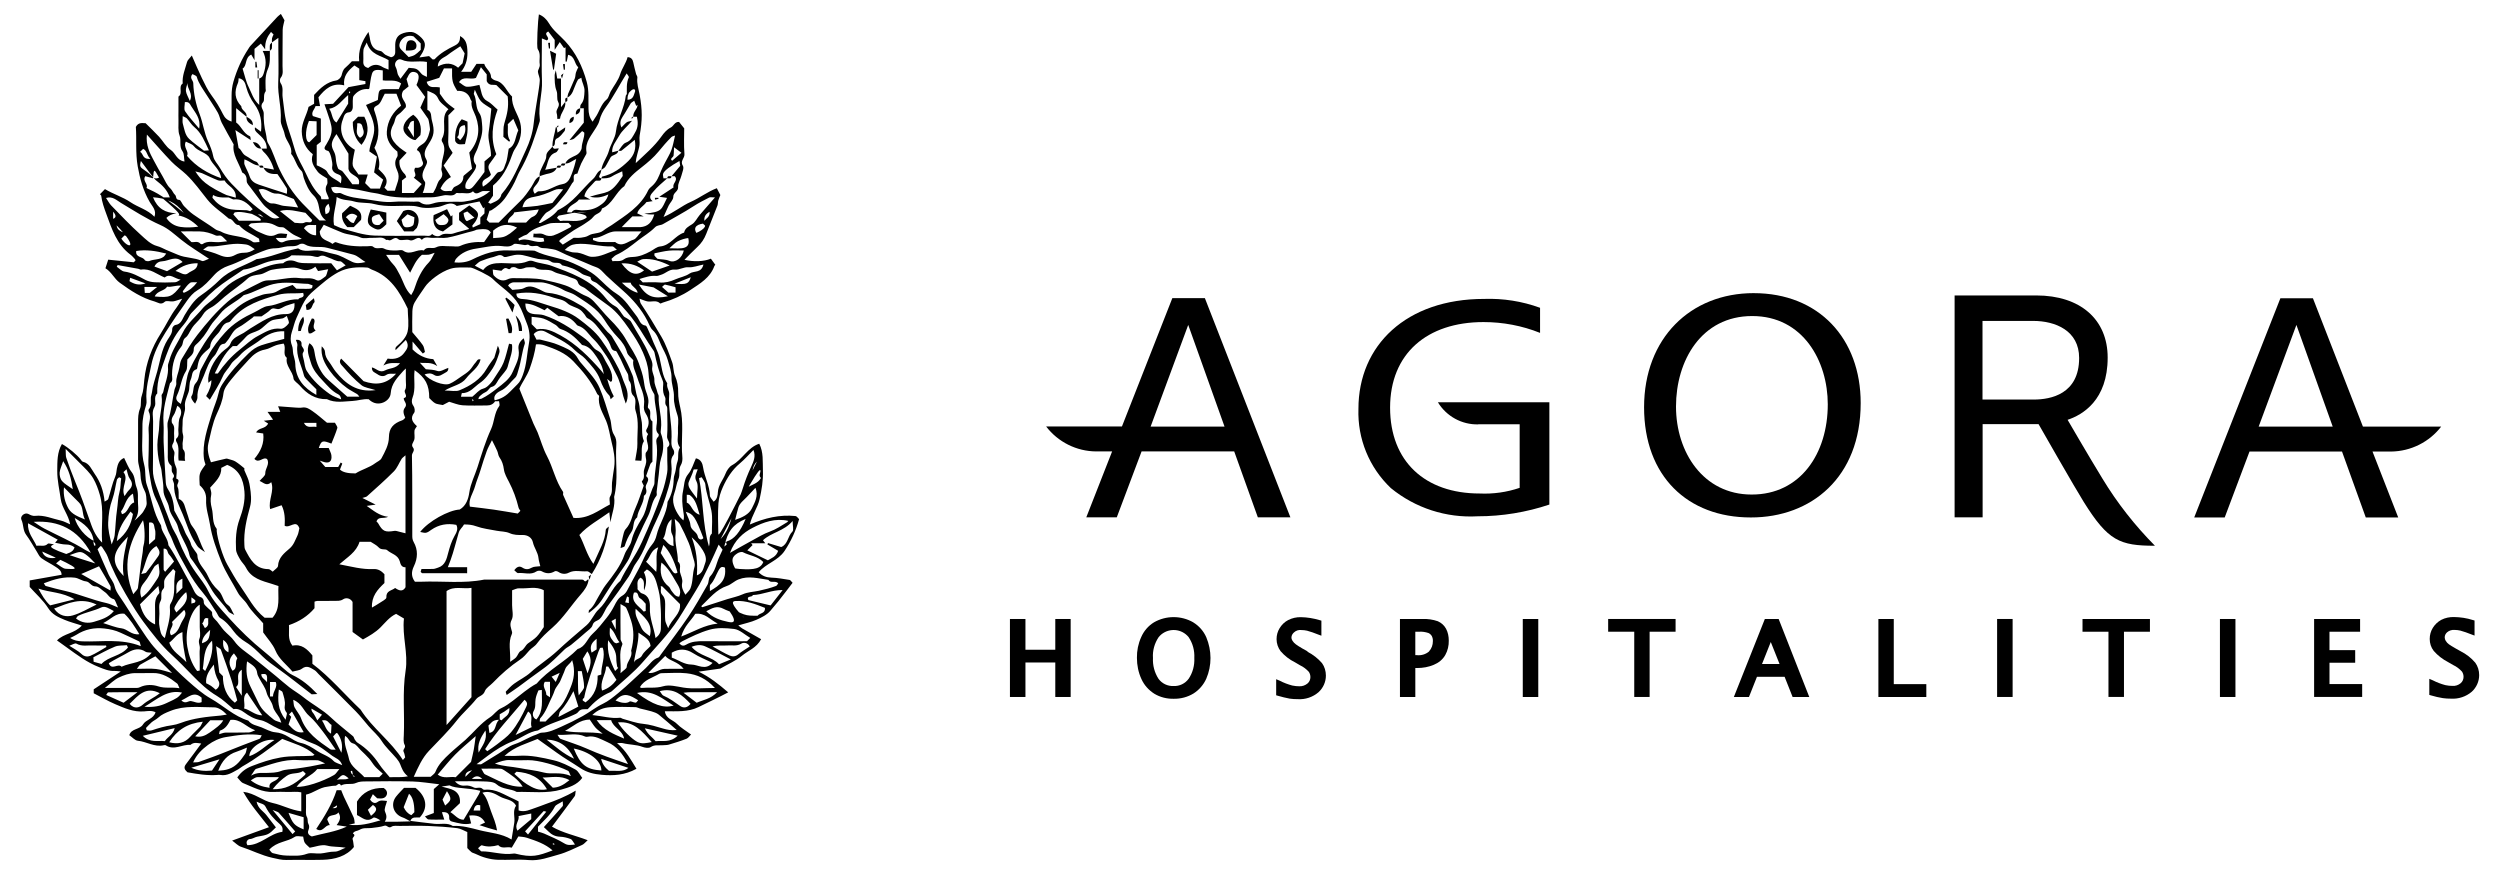 <?xml version="1.0" encoding="UTF-8"?>
<svg xmlns="http://www.w3.org/2000/svg" width="163" height="57" version="1.1" viewBox="0 0 163 57">
  <!-- Generator: Adobe Illustrator 28.6.0, SVG Export Plug-In . SVG Version: 1.2.0 Build 709)  -->
  <g>
    <g id="Layer_1">
      <path d="M151.882,43.21h1.676v-.822h-1.676v-1.2h1.996v-.831h-2.998v5.085h3.133v-.839h-2.13v-1.393h0Z"/>
      <path d="M77.497,44.259c-.227.311-.598.487-.977.47-.387.017-.758-.159-.985-.47-.261-.403-.387-.881-.362-1.359-.034-.478.101-.957.371-1.359.438-.537,1.23-.621,1.769-.185.067.059.135.117.185.185.27.403.396.873.371,1.359.025.478-.101.957-.371,1.359ZM77.8,40.576c-.792-.453-1.769-.453-2.56,0-.371.227-.665.571-.834.965-.194.428-.286.889-.278,1.351,0,.478.093.948.295,1.384.177.394.472.722.842.957.379.227.817.336,1.263.327.455.008.901-.109,1.288-.344.371-.235.657-.571.834-.965.371-.864.362-1.838,0-2.702-.177-.403-.472-.738-.842-.965"/>
      <path d="M68.805,40.358v2.005h-1.946v-2.005h-1.011v5.085h1.011v-2.249h1.946v2.249h1.002v-5.085h-1.002Z"/>
      <path d="M85.255,42.472l-.345-.193c-.185-.109-.32-.193-.421-.269-.084-.059-.152-.134-.211-.218-.042-.067-.076-.143-.076-.227,0-.126.067-.243.16-.327.135-.126.312-.185.497-.159.118,0,.244.017.362.042.244.067.48.151.707.243l.227.084v-.982l-.118-.034c-.396-.117-.8-.185-1.213-.193-.295-.008-.581.059-.842.193-.227.118-.413.302-.548.52-.135.218-.202.461-.202.722,0,.277.093.554.261.78.261.302.581.554.943.73l.328.193c.219.101.413.252.573.428.067.101.101.218.101.344,0,.159-.067.311-.185.411-.152.126-.337.193-.539.185-.152,0-.312-.017-.463-.05-.278-.076-.548-.176-.809-.311l-.236-.101v1.049l.118.034c.253.076.505.134.766.185.168.025.345.034.514.034h.008c.497.034.985-.134,1.356-.453.303-.277.48-.671.48-1.082,0-.294-.084-.579-.253-.814-.261-.302-.581-.554-.943-.738"/>
      <path d="M75.021,27.813l2.451-6.629,2.367,6.629h-4.826.008ZM78.558,19.439h-2.122l-3.285,8.366h-4.944c.775,1.015,1.979,1.619,3.259,1.628h1.044l-1.684,4.296h1.988l1.617-4.296h6.039l1.541,4.296h2.122l-5.575-14.29h0,0Z"/>
      <path d="M147.679,27.813h-.413l2.46-6.629,2.366,6.629h-4.413,0ZM155.907,29.441c1.281-.017,2.484-.621,3.259-1.628h-5.104l-3.259-8.366h-2.122l-5.618,14.29h1.988l1.617-4.296h6.031l1.549,4.296h2.115l-1.676-4.296h1.221Z"/>
      <path d="M161.382,43.202c-.261-.31-.581-.554-.943-.738l-.345-.193c-.185-.101-.32-.193-.421-.26-.085-.059-.152-.134-.21-.227-.042-.067-.068-.151-.068-.227,0-.126.059-.243.152-.327.135-.118.312-.176.498-.159.118,0,.244.017.362.042.244.067.48.151.707.243l.227.084v-.982l-.117-.034c-.396-.126-.801-.185-1.214-.193-.294-.008-.58.05-.842.185-.227.126-.412.302-.547.52-.136.218-.203.47-.203.722,0,.285.085.554.261.78.262.302.581.545.935.73l.336.193c.219.101.413.252.573.428.067.101.101.218.101.344,0,.159-.068.311-.186.411-.152.126-.345.193-.539.176-.152,0-.312-.017-.463-.05-.277-.075-.547-.176-.809-.31l-.236-.101v1.049l.118.034c.253.076.505.134.766.176.169.025.346.034.522.034.498.034.994-.134,1.365-.453.303-.277.48-.671.48-1.082,0-.294-.085-.579-.262-.822"/>
      <path d="M104.852,41.029v.159h1.701v4.254h1.002v-4.254h1.693v-.831h-4.396v.671h0Z"/>
      <path d="M144.909,40.358h-.169v5.085h1.011v-5.085h-.842Z"/>
      <path d="M130.38,40.357h-.168v5.085h1.011v-5.085h-.843Z"/>
      <path d="M114.883,43.294l.572-1.435.572,1.435h-1.145ZM115.186,40.358h-.118l-2.021,5.085h.985l.522-1.317h1.802l.522,1.317h1.087l-1.997-5.085h-.783,0Z"/>
      <path d="M114.226,32.244h-.025c-3.141,0-4.926-2.752-4.926-5.739s1.65-5.899,4.969-5.899,4.927,2.945,4.927,5.756c0,3.214-1.786,5.882-4.953,5.882M114.344,19.112c-4.127,0-7.15,2.945-7.15,7.443s2.846,7.183,6.948,7.183h.025c3.916,0,7.15-2.601,7.15-7.459,0-4.204-2.728-7.166-6.973-7.166h0Z"/>
      <path d="M123.473,40.358h-1.002v5.085h3.125v-.839h-2.122v-4.246h0Z"/>
      <path d="M96.379,27.662h2.703v4.145c-.834.285-1.727.411-2.611.369-3.546,0-5.837-2.081-5.837-5.597s2.4-5.58,6.089-5.58c1.263,0,2.518.235,3.689.705v-1.636c-1.171-.428-2.409-.621-3.647-.579-5.079,0-8.195,3.029-8.195,7.166-.067,1.947.699,3.826,2.114,5.169,1.592,1.301,3.605,1.955,5.66,1.838,1.592,0,3.167-.26,4.675-.764v-6.671h-7.269c.556.915,1.558,1.468,2.628,1.443"/>
      <path d="M132.594,26.051h-3.335v-5.127h3.302c1.449,0,2.999.629,2.999,2.417,0,2.358-1.853,2.71-2.956,2.71M134.792,27.377c.994-.327,2.628-1.284,2.628-4.061,0-2.492-1.785-4.053-4.657-4.053h-5.323v14.466h1.827v-6.075h3.647s2.383,4.179,2.948,5.076c1.583,2.534,2.341,2.853,4.64,2.853-1.305-1.317-2.459-2.786-3.42-4.372-.909-1.485-2.282-3.851-2.282-3.851"/>
      <path d="M93.188,42.464c-.219.193-.514.285-.809.252h-.101v-1.527h.236c.211-.017.421.017.623.084.093.042.169.117.219.201.051.109.076.218.067.336,0,.235-.076.47-.244.646M93.761,40.509c-.337-.117-.691-.168-1.044-.151h-1.44v5.085h1.002v-1.888h.126c.371,0,.741-.067,1.078-.21.312-.126.581-.344.749-.638.16-.285.236-.612.228-.94,0-.268-.051-.537-.177-.772-.118-.218-.303-.386-.531-.487"/>
      <path d="M99.445,40.358h-.16v5.085h1.01v-5.085s-.85,0-.85,0Z"/>
      <path d="M135.779,41.029v.159h1.693v4.254h1.011v-4.254h1.693v-.831h-4.396v.671h0Z"/>
      <g>
        <path d="M8.094,29.86c.166.323.28.656.486.914.245.307.193.675.316.981.148.371.078.712.101,1.063.023.35.069.713-.229,1.122.181-.127.52-.489.552-.548.114-.209.276-.397.239-.663-.032-.238.006-.466-.123-.713-.165-.316-.269-.698-.276-1.053-.006-.343-.153-.648-.157-.981-.004-.346,0-.692,0-1.038,0-.461,0-.923,0-1.384,0-.311,0-.612.127-.917.107-.257.005-.548.115-.85.111-.305.128-.689.164-1.039.112-1.097.493-2.107,1.074-3.015.35-.547.615-1.145,1.012-1.663.115-.149.204-.317.384-.601-.287.088-.436.155-.592.176-.182.024-.44-.071-.539.021-.258.24-.441.049-.662-.012-.852-.236-1.562-.707-2.272-1.221-.378-.273-.529-.699-.94-.949.071-.218.136-.42.181-.56.596.061,1.112.114,1.665.171.006-.006.055-.055.111-.111-.008-.027-.007-.068-.027-.089-.094-.101-.184-.211-.294-.293-.9-.67-1.223-1.682-1.582-2.669-.14-.383-.28-.769-.33-1.18-.004-.036-.056-.065-.082-.095.113-.116.225-.231.327-.334.54.325,1.159.51,1.659.85.503.342,1.119.483,1.567.954.155-.419-.151-.694-.308-.964-.428-.737-.643-1.545-.781-2.315-.158-.885-.063-1.76-.123-2.579.17-.317.414-.245.637-.242.294.294.597.579.879.884.258.279.445.652.75.85.33.215.399.7.906.763-.041-.238-.013-.507-.131-.668-.239-.325-.062-.692-.192-1.032-.116-.301-.057-.67-.07-1.01-.007-.184-.001-.369-.001-.554v-.969c.316-.212-.031-.64.277-.854-.044-.496.161-.944.285-1.406.034-.126.164-.227.31-.418.244.552.435,1.021.656,1.475.188.385.372.782.627,1.122.289.385.533.794.744,1.219.119.239.256.39.565.491,0-.6-.002-1.147,0-1.694.001-.31.033-.606.123-.916.225-.771.544-1.488.985-2.155.036-.055.068-.113.112-.161.586-.635,1.174-1.268,1.764-1.9.058-.062.131-.11.231-.193.092.164.163.288.234.414-.04.201-.114.413-.118.626-.015.784,0,1.569-.01,2.353-.003.261.079.537-.126.781-.057.068-.055.256,0,.333.207.291.091.613.132.917.091.67.128,1.343.351,1.999.158.464.307.937.442,1.409.163.569.488,1.046.726,1.571.246.541.521,1.056.951,1.477.04.039.036.122.057.204h.462c.005-.022.027-.06.017-.087-.104-.287-.317-.552-.106-.888.051-.081.008-.222.008-.375-.208-.145-.477-.258-.63-.459-.237-.311-.484-.657-.307-1.127-.486-.377-.708-.889-.723-1.488-.014-.58.331-1.066.443-1.598.122-.068.234-.131.362-.202v-.58c.421-.459.833-.847,1.451-.944.13-.02.3-.186.337-.316.056-.197.086-.381.258-.52.143-.116.264-.258.419-.413h.476c-.072-.696.157-1.274.603-1.911.046.192.07.266.081.343.064.435.173.821.707.902.114.017.201.172.314.241.108.066.234.103.371.162.19-.034.283-.163.273-.377-.005-.115.002-.231-.001-.346-.01-.33.074-.638.38-.787.208-.101.468-.151.698-.134.176.013.363.141.507.262.398.337.439.579.214,1.038-.045.092-.108.176-.223.359.262-.037.42-.06.631-.09.036.034.134.127.228.217.053-.006.116.006.139-.018.367-.391.824-.647,1.299-.88.28-.137.365-.303.352-.626.358.191.483.476.485,1.103q.002.701-.413,1.227h.659c.1-.15.222-.332.345-.517h.503c.084.318.437.484.445.861.002.08.179.2.292.225.581.129.706.714,1.079,1.047-.045.644.39,1.139.532,1.714.137.557.021,1.155-.315,1.652-.116.171-.18.334-.246.524-.254.729-.606,1.408-1.215,1.913v.661c-.115.163-.213.301-.315.446.087.043.139.088.162.076.289-.142.63-.228.705-.615.74-.84,1.125-1.887,1.588-2.874.248-.528.445-1.111.511-1.732.067-.631.184-1.261.279-1.891.046-.304.102-.605.119-.915.011-.208-.102-.386-.119-.568-.013-.14.15-.302.118-.495-.055-.326.093-.668-.13-.988-.095-.136.018-1.993.073-2.266.298.11.517.345.655.579.273.465.693.776,1.046,1.155.714.765,1.145,1.662,1.42,2.67.16.589.097,1.165.114,1.747.009.295.044.563.27.847.059-.094.101-.172.154-.243.286-.383.372-.886.765-1.213.134-.111.162-.343.255-.511.208-.376.499-.725.621-1.125.122-.4.383-.72.484-1.119.233.014.328.139.369.335.053.253.117.505.182.755.021.082.097.164.087.237-.051.388.079.75.147,1.12.184,1.001.181,1.672.003,2.656-.036.201.013.416-.011.621-.022.191-.086.378-.134.566-.051.2-.105.399-.112.621.594-.565,1.213-1.081,1.682-1.746.157-.223.357-.455.592-.57.214-.104.255-.388.551-.37.059.074.153.191.336.42,0,.449-.033,1.07.015,1.685.021.266-.306.441-.101.758.089.138-.043.43-.098.645-.064.248-.228.495-.213.733.02.302-.321.357-.316.648.003.185-.201.369-.298.56-.104.206-.19.421-.336.749.71-.307,1.2-.733,1.771-.984.589-.259,1.101-.668,1.702-.892.092.179.161.312.23.445-.046.119-.102.236-.136.359-.029.105-.015.225-.053.325-.238.616-.491,1.227-.73,1.844-.13.336-.32.622-.587.866-.289.265-.558.552-.835.829.592.14,1.263.118,1.724-.073.083.114.177.244.29.398.004-.005-.046.033-.064.083-.275.76-.927,1.138-1.551,1.552-.56.372-1.162.642-1.805.829-.061.018-.156.077-.176.057-.254-.251-.569-.078-.848-.137-.144-.031-.281-.097-.501-.176.04.149.042.254.091.327.47.7.906,1.419,1.332,2.147.31.529.495,1.086.701,1.652.115.314.066.636.208.952.131.293.2.665.191,1.037-.008.317.061.663.134.976.222.95.083,1.904.112,2.854.009.305.099.625-.085.931-.16.267-.011.591-.152.906-.123.276-.149.611-.267.926-.193.514.022,1.038.341,1.487.066.093.16.165.256.264.071-.207.023-.383-.006-.583-.064-.44-.112-.911-.016-1.336.083-.364.053-.768.339-1.108.236-.281.338-.676.5-1.023.351.072.435.371.469.594.095.625.427,1.188.442,1.833.003.125.144.246.243.402.245-.156.268-.445.278-.621.026-.468.338-.792.491-1.19.084-.217.242-.464.437-.57.676-.367,1.012-1.153,1.769-1.399.287.558.217,1.162.24,1.758.024.631-.08,1.239-.215,1.85-.125.566-.495,1.035-.639,1.661.983-.429,1.954-.657,2.976-.554.088.009.165.139.237.203-.212.757-.519,1.427-.945,2.067-.434.653-1.222.82-1.69,1.395.229.245.499.341.834.351.396.012.79.088,1.183.15.055.009.099.092.193.187-.144.189-.292.386-.444.582-.162.21-.324.421-.49.628-.167.207-.345.408-.511.61-.222.269-.585.445-.917.593-.349.156-.735.231-1.178.364.114.09.179.154.255.198.412.238.826.471,1.234.702-.299.565-.847.746-1.259,1.085-.395.325-.886.533-1.399.83-.397.057-.877.126-1.421.203.722.346,1.302.806,1.932,1.348-.681.362-1.312.652-1.935.959-.688.338-1.428.27-2.195.274.068.501.528.557.774.809.256.262.587.451.932.706-.086.085-.171.228-.293.276-.377.149-.767.269-1.156.385-.126.037-.266.027-.4.039-.262.024-.525-.053-.784.123-.121.082-.369.045-.531-.016-.417-.156-.862-.135-1.284-.243-.082-.021-.173-.003-.375-.003.604.514.912,1.105,1.264,1.674-.759.421-1.512.46-2.265.393-.492-.044-.965-.145-1.409-.447-.5-.339-1.032-.636-1.523-.995-.408-.299-.822-.588-1.25-.895-.689.298-1.473.476-2.154,1.1.366,0,.638.016.908-.003.789-.055,1.553.119,2.306.296.491.115.962.355,1.409.6.194.106.303.366.444.546-.343.467-.869.619-1.357.76-.95.275-1.942.132-2.917.154-.411-.236-.932-.147-1.324-.505-.179-.163-.536-.168-.814-.179-.619-.025-1.239-.008-1.89-.008.201.223.413.307.674.278.204-.023.383.037.57.129.172.085.41-.089.58.108.024.027.081.042.12.037.723-.081,1.286.34,1.899.602.098.042.19.098.31.16v.586c.414.135.751-.059,1.1-.172.223-.072.44-.164.661-.243.644-.23,1.284-.469,1.961-.879-.029.183-.015.293-.062.358-.48.657-.97,1.306-1.483,1.993.71.416,1.509.568,2.327.883-.146.127-.238.253-.362.308-.506.226-1.007.486-1.538.63-.631.171-1.247.419-1.939.357-.664-.06-1.339.003-2.008-.018-.524-.017-1.023-.167-1.496-.398-.077-.037-.168-.052-.234-.102-.091-.068-.166-.16-.272-.266v-1.043c-.222-.089-.433-.227-.658-.254-.624-.074-1.253-.12-1.881-.143-.623-.023-1.247-.008-1.87-.003-.18.001-.402-.038-.529.05-.205.143-.286-.125-.469-.063-.266.09-.557.11-.84.148-.261.034-.521-.041-.785.122-.131.08-.336.058-.43.237.257.132-.062.241-.016.376.047.139.051.293.084.504-.486.604-1.231.813-2.042.835-.785.021-1.57-.008-2.355.011-.319.007-.611-.073-.913-.14-.716-.158-1.365-.5-2.057-.724-.188-.061-.34-.233-.572-.4.841-.306,1.592-.578,2.402-.873-.59-.77-1.192-1.438-1.679-2.306.759.088,1.258.588,1.912.726.618.13,1.196.461,1.874.548v-1.241c-.279-.063-.596-.016-.909-.025-.3-.008-.601-.015-.9,0-.728.038-1.341-.318-1.98-.575-.151-.061-.254-.242-.384-.372.265-.378.572-.594.959-.744.606-.234,1.203-.439,1.855-.554.705-.125,1.398-.073,2.095-.113.039-.002.076-.038.127-.066-.606-.566-1.397-.741-2.107-1.035-.85.637-1.68,1.278-2.597,1.797-.095.054-.174.134-.27.185-.364.194-.711.448-1.164.369-.067-.012-.139-.006-.207,0-.655.049-1.297-.06-1.938-.173-.164-.148-.278-.297-.105-.523.336-.44.66-.888,1.002-1.352-.22-.024-.47-.118-.704.088-.537-.051-1.067.39-1.61.024-.032-.021-.092-.011-.136-.001-.6.135-1.114-.237-1.685-.294-.188-.019-.357-.226-.555-.36.121-.449.686-.354.893-.703.192-.324.684-.35.817-.794-.253-.13-.511-.076-.744-.057-.688.057-1.288-.216-1.887-.471-.471-.2-.916-.463-1.4-.711v-.257c.589-.388,1.166-.767,1.766-1.162-.133-.012-.274-.041-.413-.035-.363.017-.676-.122-1.006-.25-.781-.303-1.434-.801-2.101-1.281-.211-.152-.421-.303-.64-.46.456-.465,1.153-.445,1.618-.971-.409-.133-.776-.225-1.12-.37-.408-.172-.798-.333-1.072-.764-.323-.508-.795-.922-1.206-1.382v-.424c.682-.121,1.368-.243,2.08-.369,0-.275-.207-.395-.38-.512-.303-.204-.64-.359-.937-.572-.133-.095-.206-.277-.299-.424-.231-.365-.436-.75-.693-1.095-.223-.298-.162-.664-.31-.982-.108-.232.22-.506.46-.377.15.08.278.138.436.12.59-.067,1.121.187,1.675.308.196.043.377.15.607.245-.108-.616-.536-1.066-.615-1.643-.083-.614-.233-1.218-.227-1.846.006-.601-.014-1.2.304-1.747.384.199,1,.714,1.226,1.014.041.055.089.13.146.143.425.099.556.496.763.788.362.513.583,1.101.647,1.81.104-.072.217-.106.238-.17.157-.49.258-1.002.46-1.471.079-.182.067-.344.103-.514.059-.276.133-.549.473-.694ZM23.011,50.517l-.027.027c.032.038.064.075.097.113l.044-.044c-.038-.032-.075-.064-.233-.078.04-.002.08-.004.12-.006-.018-.09-.035-.18-.053-.271-.03.004-.06.008-.09.011.008.088.015.177.143.247ZM6.202,35.298c-.04.002-.08.004-.12.006.018.09.035.18.053.271.03-.004.06-.008.09-.011-.008-.088-.015-.177-.107-.212-.077-.832-.641-1.197-1.246-1.581.124.536.703,1.29,1.33,1.528ZM47.384,35.302c.477-.135.875-.609,1.232-1.469-.801.336-1.179.788-1.392,1.804.106-.094.158-.122.155-.141-.009-.066-.038-.13-.06-.194-.024.083-.048.167.065,0ZM9.81,16.14c-.351-.043-.423-.515-.829-.518-.291-.002-.581-.179-.863-.275-.079.081-.143.146-.208.213.473.696,1.179.659-.308-.866.075.487.567.41.785.664.022.026.14-.031.282-.067-.299-.388-.557-.677,1.143.849ZM44.812,15.314c.488.013,1.191-.387,1.159-.605-.06-.056-.122-.114-.14-.13-.458.069-.753.306-.23.864-.285-.228-.461.051-.679.071-.25.023-.508.104-.732.219-.193.099-.344.28-.548.455.769.01,1.537.148,1.17-.874ZM9.974,11.626c-.162-.046-.325-.091-.499-.14-.213.3.21.513.075.767.352.221.783.234,2.431,1.628-.528-.728-1.199-.964-2.005-1.018.287.727.804,1.031,1.524,1.037q-.439.084-.653.309c.215.339.552.53.918.586.36.055.742.04,1.16-.015q-.602-.601-1.297-.735c.102-.048.197-.092-1.099-1.175h.542c-.172-.492-.497-.805-.864-1.083-.075-.057-.155-.109-1.02-1.292-.038.181-.116.339.071.482.208.159.442.297.614.489.158.176.3.208.496.113-.317-.585-.344-.61-.392.045ZM16.209,13.841c.092-.067.184-.134.272-.198-.352-.427-.728-.706-1.275-.639-.029.004-.07-.086-1.665-.629.689.193,1.246.349,1.832.513.043-.626-.536-.744-.732-1.123-.155,0-.307.039-.426-.007-.355-.138-.696-.312-1.045-.466-.084-.037-.179-.049-.434-.115.356.53.618.92,2.365,1.696-.409-.013-.825.067-1.211-.158-.02.107-.05.166-.032.189.242.316.524.546.928.679.399.131.786.097,1.18.121.1.006.243-.05,1.218.479-.084-.069-.17-.199-.248-.194-.549.038-1.067-.254-1.618-.145-.031.006-.053.063-.107.133.122.14.25.286.362.415h1.401c.067-.067.132-.132-.764-.551ZM47.235,39.412c1.321.735,1.33.738,2.162.732.134-.186.509-.128.479-.51-.612-.244-1.238-.493-1.928-.448-.198.013-.389.12.573,1.102-.049-.054-.081-.109-.129-.139-.173-.11-.383-.118-.568-.192-.218-.086-.457-.159-.647-.26-.433-.23-.725-.059-1.129.157.436.438.934.588,1.424.693.347.074.744.082-.236-1.136ZM47.214,36.723c.101.101.159.211.241.233.249.067.506.12.763.141.295.023.597.035.889-.003.272-.036.543-.134.66-.451-.374-.385-.898-.414-1.326-.637-.088-.046-.269.008-.369.075-.293.196-.566.421.089,1.341-.303-.141-.517-.237-.728-.34-.363-.177-.433-.166-.602.141-.165.301-.262.637-.514.895-.065.067-.023.239-.033.42.635-.378,1.206-.717.929-1.813ZM41.288,7.611c-.015-.236.138-.401.24-.59.028-.053.027-.121.039-.182-.029.022-.057.045-.086.067-.042-.111-.084-.222-.129-.34-.129.097-.197.125-.229.175-.181.291-.341.596-.533.88-.149.222-.185.436-.072.689.119-.119.221-.243.346-.337.069-.052.176-.054.348-.1-.325.386-.648.625-.85.992-.193.35-.48.649-.448,1.066.164-.042.283-.073.402-.104-.047.294-.397.242-.517.449-.116.199-.21.412-.337.603-.056.084-.168.13-.254.194.062-.453.375-.806.494-1.242.116-.427.408-.822.456-1.249.093-.826.559-1.536.647-2.354,0-.002.043,0,.443-.856-.124.343-.221.597-.306.856-.028.085-.021.181-.03.278.395-.007.41-.333.488-.516.064-.151-.089-.394-.529.237.007-.4-.049-.805.13-1.19.021-.045-.082-.148-.143-.251-.481.766-.854,1.518-1.353,2.196-.187.254-.344.556-.416.859-.045.188-.127.313-.217.468-.291.499-.744.942-.634,1.602.007.043.008.096-.011.133-.109.209-.238.408-.336.621-.097.212-.166.438-.247.657-.417.024-.126.406-.284.561-.016.016-.036.03-.048.049-.164.254-.3.533-.495.76-.356.414-.655.89-1.166,1.152-.122.063-.435.499-.525.688.045,0,.1.017.135-.003.403-.23.815-.451,1.11-.826.978-.456,1.56-1.361,2.322-2.061.184-.169.236-.474.517-.569-.027.096-.038.202-.085.287-.073.131-.111.23.085.267-.029.291-.303.051-.428.206-.247.306-.6.53-.683.965.089.048.18.097.391.21h-.74c-.21.317-.701.337-.772.835.123,0,.208,0,1.253.027-.625-.112-1.204.103-1.794.186-.018.003-.034.03-.049.047-.026.031-.051.064-.076.096.066.066.131.131.212.212.562-.095,1.187.159,1.723-.218-.006-.129-.011-.218-.975-.35.172-.274.443-.126.659-.127.407-.001.777-.055,1.127-.283.258-.168.493-.332.61-.759-.431.201-.786.258-1.206.151,1.139-.377,1.287-.055,2.141-1.351-.008-.077-.017-.162-.033-.305-.248.12-.466.201-.657.324-.223.144-.46.135-.703.134.016-.039.026-.108.05-.113.686-.152,1.224-.545,1.716-1.024.391-.381.52-.821.409-1.374-.311.257-.581.488-.862.706-.043.033-.134.005-.203.005.159-.182.286-.457.486-.527.363-.129.461-.428.621-.696.188-.315.177-.652.1-.992h-.236ZM16.347,9.134c-.298-.194-.596-.388-1-.652.084.464.144.799.21,1.169.19.096.221.384.479.514.224.113.412.298.669.377.084.026.132.165.196.253-.361-.006-.606-.286-.965-.403,0,.121-.03.241.006.336.097.259.248.499.33.762.097.311.327.454.598.547.585.201,1.176.384,1.832.597,0-.158.04-.289-.007-.368-.189-.317-.406-.617-.608-.918-.381.012-.725-.029-.909-.415.223.04.446.08.681.123q-.2-.716-.674-1.158c-.061-.057-.098-.14-.145-.211h.353c0-.468-.293-.726-.58-.987-.119-.108-.235-.213-.189-.397.121.087.241.174.393.283.074-.671-.032-1.253-.438-1.808-.231-.315-.414-.687-.523-1.088-.06-.222-.12-.522-.496-.593-.016.113-.009.222-.048.31-.245.554-.223,1.065.218,1.518,0,.284.409.367.339.685-.215-.178-.43-.357-.673-.559v.935c.339.233.464.715.899.9.044.019.036.161.052.247ZM37.131,9.134c.331-.403.662-.806.933-1.136v-.941c-.105,0-.173,0-.24,0,.015-.084.002-.194.051-.249.224-.253.216-.552.234-.861.019-.318-.17-.553-.203-.876-.115.062-.189.079-.221.125-.059.085-.092.188-.138.282-.156.314-.19.703-.554.887.016-.085.018-.177.051-.255.141-.333.298-.66.433-.995.048-.119.036-.26.074-.384.037-.121.102-.233.152-.343-.271-.235-.198-.712-.662-.815-.032.16-.061.303-.089.445-.026,0-.052,0-.078,0v-.933c-.033.017-.066.034-.099.051-.088-.124-.176-.248-.278-.393-.111.17-.195.298-.331.507v-.649c-.165-.216-.291-.383-.417-.548-.39.181.19.392-.092.583-.082-.033-.187-.076-.327-.132v.358c0,.806-.027,1.613.007,2.418.035.818-.247,1.612-.147,2.431.008.068.018.144-.001.206-.315.996-.632,1.995-1.124,2.918-.12.225-.257.449-.352.686-.186.465-.436.881-.715,1.299-.26.389-.58.649-.952.884-.051.032-.121.035-.133.039-.071.225-.128.408-.185.587.071.071.136.136.186.186h.596c.477-.477.927-.94,1.392-1.386.292-.28.513-.608.74-.938.168-.243.24-.567.549-.701.004.26-.135.459-.297.636-.143.157-.18.3-.027.505.092-.058.185-.169.27-.163.576.041,1.007-.378,1.542-.464.344-.055.475-.351.588-.638.071-.178.128-.362.185-.545.041-.134.07-.272.117-.458-.284.133-.46.313-.715.297.131-.309.448-.409.701-.536.237-.119.369-.36.372-.495.009-.339.179-.638.17-.968,0-.027-.062-.052-.142-.114-.168.16-.335.337-.523.489-.077.062-.198.069-.3.101ZM6.213,36.736c-.172-.172-.321-.349-.499-.49-.165-.131-.347-.285-.578-.246-.185.032-.362.114-.542.177-.148.052-.305.089-.438.167-.157.093-.292.223-.502.388.246.142.439.344.641.353.654.027,1.339.148-1.542-1.124.088.311.365.411.561.425.274.021.581-.072.833-.197.252-.125.608-.145.713-.499-.173-.145-.35-.189-.566-.189-.231,0-.462-.073-.703-.116.057-.066.099-.113.172-.198-.635-.351-1.253-.693-1.937-1.071-.039.637.353,1.012.553,1.47.266-.049.52.087.739-.134.049-.049.214.017.4.04-.329.158-.615.219,2.693,1.243ZM16.902,5.119c.161-.047.231-.151.285-.317.157-.483.216-.957-.06-1.482h.467c-.006.401.043.804-.133,1.191-.079.174-.119.372-.139.563-.023.228-.005.461-.005.691,0,.069.029.162-.005.204-.175.216-.031.553-.154.69-.268.297.046.493.038.734-.015.44.032.895.14,1.321.054.212.044.464.143.627.338.556.487,1.186.77,1.76.389.787.859,1.523,1.468,2.159.367.383.749.752,1.114,1.116h.428c-.35-.246-.41-.576-.462-.876-.052-.299-.139-.548-.353-.757-.32-.312-.485-.713-.631-1.122-.058-.161-.053-.38-.161-.481-.335-.312-.387-.78-.671-1.112.096-.503-.342-.83-.423-1.28-.056-.314-.272-.623-.252-.923.053-.823-.205-1.615-.165-2.435.038-.759.008-1.522.008-2.283v-.638c-.174.124-.295.211-.416.298,0-.092-.014-.187.004-.275.018-.088.069-.17.1-.244-.07-.07-.118-.118-.167-.167-.218.288-.404.591-.38,1.14-.174-.234-.241-.324-.28-.378-.109.09-.24.198-.416.344v.737c-.089-.154-.146-.252-.212-.366-.437.205-.259.728-.566.913.134.42.216.849.406,1.223.185.364.285.793.679,1.149v-1.722ZM43.505,11.626c-.307.283-.645.541-.904.862-.107.132-.386.366-.05.628-.15.023-.278.042-.406.061-.178.264-.506.397-.598.732.112.053.202.096.421.2h-.738c-.146.146-.244.243-.341.341-.099.1-.203.198-.353.361h1.07c.046,0,.092.003.138,0,.479-.04.756-.283.914-.83-.12,0-.231.007-.34-.002-.104-.008-.208-.033-.311-.05,1.204-.105,1.102-.271,1.484-1.027-.131-.019-.258-.038-.504-.074.369-.242.649-.425.932-.611-.112-.247.33-.455.073-.729-.069,0-.138,0-.207,0,.185-.221.37-.443.563-.674-.014-.095-.029-.199-.046-.319-.594.335-.978.613-1.064.821-.036.088.01.209.018.311.114,0,.183,0,.252,0ZM49.355,30.088c-.3.292-.271.616-.358.896-.09.287-.22.561-.332.841.327-.225.753-.289.95-.662-.171-.158-.039-.299-.032-.448.008-.174-.121-.353-2.601,4.431.46-.459.602-1.005.768-1.534.192-.613.499-1.179.687-1.79.145-.471.323-.924.53-1.371.154-.334.329-.695.159-1.114-.3.3-.57.612-.883.873-.509.423-.848.963-1.112,1.549-.148.329-.265.694-.289,1.051-.045.665-.021,1.336-.006,2.004.003.118.099.234,2.518-4.726ZM31.635,14.619c-.211.137-.382.275-.575.365-.181.084-.385.12-.579.172-.436.117-.868.259-1.31.337-.291.051-.6-.012-.897.016-.259.024-.555-.135-.773.131-.262-.35-.501.14-.792.018-.215-.091-.588.074-.728-.054-.29-.264-.449.179-.674.04-.033-.021-.109.017-.134-.006-.253-.239-.562-.111-.845-.131-.275-.02-.592.081-.821-.023-.386-.175-.805-.166-1.185-.314-.397-.155-.785-.331-1.213-.513-.103.17-.21.345-.263.434.034.601.554.567.83.812.069-.039.163-.134.214-.115.658.25,1.34.291,2.032.27.136-.004.322-.045.399.025.229.21.508.016.714.123.258.135.514.122.779.126.161.003.372-.065.476.012.465.346.9-.141,1.346-.011.197-.31.54-.065.814-.214.25-.136.621-.052.939-.062.206-.006.44.054.613-.023.498-.223,1.013-.277,1.561-.25.153-.22.297-.428.434-.625-.127-.19-.234-.35-1.547-.069.062-.084.112-.151.133-.178-.221-.189-.44-.376-.651-.557v-.484c.202-.144.431-.308.668-.478.077.053.13.087.181.126.393.296.506.411.252.872-.063.114-.162.209-.236.318-.012.018.015.063.032.126.157-.072.31-.142.488-.223v-.427c.106-.106.187-.187.271-.27v-.411c-.027.027-.053.053-.08.08-.089-.163-.177-.326-.244-.448-.313.062-.547.108-.781.155-.234.046-.469.092-.703.138-.403-.361-.814-.005-1.184.058-.36.061-.722.099-1.06.052-.177-.025-.371-.1-.569-.111-.856-.05-1.718.101-2.573-.126-.424-.113-.9-.041-1.316-.17-.347-.107-.712-.047-1.128-.289-.028.648-.286,1.18-.173,1.833.16.066.35.168.553.226.687.195,1.373.434,2.089.457,1.082.035,2.166.012,3.249.006.171-.001.373.082.505-.113.16.159.422.19.544.101.283-.208.587-.037.85-.133.303-.111.601-.147,2.069-.597ZM38.378,37.794c-.045.386-.287.708-.512.963-.624.71-1.125,1.523-1.84,2.156-.362.321-.735.649-1.013,1.037-.146.205-.353.292-.504.465-.181.208-.363.432-.589.583-.658.44-1.244.957-1.791,1.524-.176.183-.442.33-.518.546-.106.3-.4.307-.563.513-.391.496-.88.904-1.276,1.409-.545.696-1.19,1.314-1.799,1.96-.453.48-.708,1.068-.995,1.696h1.101c.093-.093.258-.187.312-.325.197-.499.57-.849.943-1.2.327-.308.683-.584,1.016-.885.538-.487.985-1.071,1.605-1.473.259-.168.423-.453.727-.59.274-.123.524-.308.766-.49.508-.383.978-.817,1.547-1.117.763-.9,1.852-1.415,2.669-2.252.505-.142.622-.67.963-.98.347-.315.641-.693.934-1.063.187-.236.351-.497.489-.766.135-.263.261-.514.533-.671.114-.066.219-.178.284-.294.242-.429.456-.873.7-1.301.329-.578.521-1.23.961-1.751.133-.158.231-.371.276-.574.171-.756.677-1.4.721-2.195.274-.462.39-.962.402-1.498.004-.189.102-.375.127-.566.026-.196.054-.378.121-.573.096-.279-.029-.622.161-.904-.258-.322-.11-.699-.133-1.051-.023-.345.073-.716-.025-1.032-.124-.399-.255-.806-.238-1.206.019-.439-.165-.834-.157-1.259.008-.402-.14-.766-.242-1.145-.098-.362-.293-.665-.44-.997-.151-.341-.247-.688-.541-.959-.165-.151-.244-.4-.351-.61-.391-.765-.955-1.406-1.584-1.963-.37-.328-.74-.659-1.102-.998-.151-.142-.28-.313-.446-.433-.135-.097-.312-.133-.468-.203-.741-.33-1.505-.603-2.231-.97-.206-.104-.461-.117-.696-.156-.193-.032-.381.025-.578-.126-.156-.119-.442.084-.645-.111-.037-.036-.158.029-.238.022-.13-.011-.258-.05-.388-.063-.114-.011-.271-.05-.339.006-.244.202-.524.15-.78.121-.573-.065-1.122.086-1.673.165-.488.07-.967.265-1.31.668-.05.058-.067.144-.105.23q.665.066,1.168-.189c.751-.377,1.532-.636,2.389-.59.23.012.462.005.693,0,.075-.001.939-.004.986.02.791.405,1.7.445,2.504.811.551.251,1.105.495,1.566.901.406.358.773.778,1.226,1.062.612.383.94.976,1.364,1.508.166.208.206.553.568.599.066.008.121.169.167.266.081.174.159.35.225.53.162.441.403.838.521,1.312.138.553.172,1.156.503,1.656-.067.257.145.477.127.703-.074.936.168,1.851.154,2.782-.004.284-.071.58.126.849.055.075.057.265,0,.333-.243.288-.119.615-.121.919-.003.427-.097.842-.212,1.233-.222.755-.483,1.51-.831,2.214-.444.901-.692,1.894-1.302,2.718-.189.255-.274.584-.453.848-.441.652-.899,1.294-1.371,1.924-.197.263-.272.588-.519.834-.145.144-.395.135-.47.411-.052.193-.297.341-.469.494-.301.268-.61.528-.922.783-.135.11-.303.18-.428.299-.46.437-.887.906-1.413,1.273-.54.377-1.061.782-1.594,1.17-.244.178-.498.344-.773.533-.028-.104-.078-.198-.055-.222.169-.179.337-.366.534-.51.35-.257.757-.446,1.075-.735.547-.498,1.18-.884,1.725-1.39.308-.286.63-.574.952-.853.322-.279.648-.554.971-.833.34-.295.49-.759.801-1.042.592-.539.803-1.34,1.404-1.853.411-.876,1.008-1.646,1.408-2.532.484-1.07.946-2.148,1.329-3.257.14-.406.243-.829.317-1.252.047-.269.009-.552.009-.829v-.831c.328-.239-.034-.472-.013-.717.044-.527.016-1.06.012-1.591-.001-.133.024-.309-.047-.39-.169-.192-.007-.419-.099-.585-.116-.21-.137-.416-.13-.64.004-.137.038-.293-.013-.409-.257-.597-.412-1.22-.543-1.853-.012-.06-.051-.119-.088-.17-.406-.566-.73-1.181-1.134-1.753-.714-1.01-1.585-1.835-2.533-2.601-.144-.116-.407-.095-.41-.378,0-.032-.138-.065-.213-.095-.119-.047-.257-.069-.355-.143-.387-.295-.829-.451-1.296-.553-.166-.283-.496-.057-.736-.251-.192-.156-.546-.107-.825-.163-.232-.047-.462-.108-.689-.174-.457-.133-.721-.133-1.167-.009-.127.035-.32.095-.386.036-.241-.217-.448-.031-.656.018-.291.067-.577.164-.854.277-.126.051-.223.172-.371.292.213.112.36.189.542.284.295-.401.716-.453,1.184-.454.582-.001,1.176.119,1.746-.123.098-.041.241-.038.342,0,.388.147.816.163,1.191.303,1.147.43,2.569.885,3.546,2.123.159.201.355.381.609.517.234.125.366.434.553.653.053.062.148.087.218.138.09.065.206.121.254.211.382.72.868,1.385,1.175,2.144.103.256.269.518.21.809-.062.308.15.561.136.843-.015.302.144.545.201.821.017.083.083.163.08.242-.035.725.243,1.429.145,2.158-.012.091-.028.195.003.275.209.542.183,1.07.007,1.621-.106.331-.105.696-.149,1.047-.048.373-.094.746-.138,1.12-.01.091.033.214-.013.27-.314.381-.326.881-.538,1.303-.432.857-.824,1.734-1.175,2.628-.093.237-.245.455-.388.669-.399.598-.83,1.175-1.206,1.787-.371.605-.523.82-1.113,1.261.01-.078-.004-.169.031-.196.311-.239.438-.601.633-.918.147-.239.274-.493.445-.715.478-.621.973-1.239,1.229-1.984.114-.333.379-.554.462-.923.115-.508.395-.992.675-1.444.226-.364.303-.755.408-1.149.071-.267.18-.525.274-.786.043-.12.132-.239.132-.358-.002-.815.233-1.614.154-2.436-.018-.186-.104-.411.089-.584.036-.032.051-.153.024-.178-.227-.211-.133-.484-.111-.713.061-.618-.157-1.205-.153-1.813,0-.058-.042-.121-.075-.175-.246-.404-.286-.874-.318-1.316-.034-.475-.18-.887-.362-1.311-.24-.559-.572-1.065-.915-1.556-.374-.535-.772-1.072-1.3-1.467-.509-.381-1.037-.74-1.532-1.14-.163-.132-.416-.134-.492-.405-.071-.254-.375-.255-.571-.351-.323-.158-.72-.176-1.028-.353-.39-.225-.852.019-1.211-.261-.03-.024-.535-.017-.576,0-.216.081-.421.168-.654.008-.074-.051-.285-.039-.322.016-.165.253-.257-.139-.513.082.02-.019-.078.074-.114.108-.211-.03-.369-.053-.564-.08.027.174.005.317.066.383.236.258.546.427.883.262.16-.079.3-.088.45-.084.652.019,1.3-.028,1.956.113.468.101.924.206,1.379.359.497.167.891.514,1.373.702.178.069.347.199.48.34.356.376.671.792,1.038,1.157.414.412.788.846,1.076,1.357.285.505.633.976.826,1.527.128.364.258.733.317,1.111.037.239.063.472.146.704.096.268.205.541.147.841-.017.089-.041.233.004.268.295.231-.045.65.271.862v2.626c-.048.053-.112.097-.135.156-.1.259-.188.522-.28.784.351.262-.099.515-.011.789.051.157.067.369-.128.493-.005.514-.388.91-.442,1.409-.316.239-.168.659-.38.953-.197.274-.335.594-.434.926-.016.053-.152.07-.27.12.057-.286.088-.498.143-.705.049-.185.077-.408.198-.536.36-.383.42-.893.622-1.34.219-.485.373-.999.551-1.489-.043-.101-.145-.26-.118-.287.219-.215.083-.479.133-.713.05-.234.182-.447.139-.706-.026-.157-.073-.386.007-.473.343-.368-.152-.796.115-1.163.034-.047-.2-.16-.09-.335.211-.336.154-.692-.045-1.002-.121-.189-.152-.375-.125-.571.088-.647-.251-1.186-.426-1.765-.119-.395-.343-.762-.269-1.16-.156-.183-.354-.319-.405-.497-.113-.399-.314-.691-.607-.996-.328-.341-.629-.75-.882-1.151-.475-.755-1.209-1.143-1.902-1.605-.088-.059-.19-.098-.288-.139-.157-.067-.328-.108-.472-.196-.322-.195-1.133-.493-1.457-.496-.6-.006-1.201-.005-1.801.002-.081,0-.166.044-.24.085-.047.027-.077.086-.113.13.112.112.21.209.276.276.279-.039.566-.009.774-.123.378-.207.674-.047.994.091.176.076.348.207.529.221.827.064,1.521.442,2.215.85.416.245.696.633,1.038.948.233.215.423.513.656.754.096.099.221.181.29.296.459.775.946,1.535,1.278,2.378.039.099.09.196.111.3.098.468.15.95.296,1.403.07.216.116.418.126.64.01.24.05.472.107.711.106.446-.03.939.167,1.39-.242.389-.082.834-.167,1.282-.133-.007-.258-.014-.403-.021.056-.396.154-.746.144-1.093-.021-.72.124-1.447-.12-2.161-.105-.309.129-.691-.15-.976-.262-.269-.018-.654-.251-.94-.097-.119-.031-.361-.117-.499-.239-.385-.368-.821-.6-1.207-.056-.093-.114-.258-.176-.261-.275-.011-.305-.268-.36-.405-.12-.298-.311-.521-.505-.763-.29-.362-.538-.754-.975-.971-.088-.044-.13-.174-.201-.257-.082-.097-.16-.202-.261-.276-.262-.19-.635-.236-.846-.438-.272-.261-.605-.263-.897-.365-.774-.271-1.583-.424-2.429-.267-.013.339.302.349.448.357.62.037,1.185.28,1.761.452.649.194,1.328.437,1.857.839.517.393,1.052.795,1.461,1.363.436.606.806,1.235,1.142,1.89.164.321.254.679.4,1.01.181.41.275.816.062,1.26-.072-.221-.155-.42-.2-.628-.097-.442-.202-.879-.42-1.281-.215-.396-.371-.815-.638-1.195-.268-.381-.506-.776-.849-1.098-.325-.305-.536-.74-1.012-.876-.058-.017-.103-.09-.148-.143-.31-.368-.696-.549-1.114-.473-.281-.212-.51-.385-.735-.554-.061.055-.111.1-.18.163-.393-.19-.784-.421-1.252-.439.01.472.179.652.612.695.199.02.41.007.596.068.934.306,1.747.835,2.53,1.415.133.099.269.197.385.314.141.143.25.318.395.456.108.102.27.149.375.254.105.105.184.243.247.379.217.466.604.875.508,1.45-.005.031-.051.056-.075.081-.047-.039-.094-.078-.239-.197.131.463.25.808.433,1.135-.065.061-.128.12-.205.193-.035-.097-.041-.199-.095-.254-.284-.286-.453-.633-.586-1.006-.196-.549-.599-.96-.976-1.381-.19-.212-.466-.344-.667-.548-.549-.556-1.262-.845-1.926-1.212-.287-.158-.616-.046-.769.156.064.124.123.238.185.359.089,0,.185-.019.271.003.394.105.803.182,1.173.344.415.182.866.334,1.154.725.09.122.153.264.248.38.271.329.566.639.826.976.171.221.329.462.439.717.28.648.469,1.33.685,2.002.113.353.052.742.263,1.067.125.192.158.403.143.634-.073,1.133.146,2.279-.142,3.404.084.568-.144,1.097-.245,1.653-.019-.185-.039-.371-.068-.652-.699.509-1.402.867-1.954,1.482.332.614.475,1.283.913,1.884.058-.124.085-.177.108-.232.275-.651.656-1.263.703-1.996.005-.073.13-.139.2-.209-.158,1.119-.499,2.14-1.113,3.1-.129-.079-.225-.19-.308-.181-.399.042-.804-.115-1.205.098-.171.091-.436.103-.647-.046-.065-.046-.192-.086-.246-.054-.294.174-.567.17-.864,0-.085-.048-.254-.046-.333.009-.383.262-.802.068-1.2.111-.077.008-.17-.123-.254-.19.145-.188.313-.307.528-.168.217.141.395.133.62.002.14-.081.339-.061.552-.093-.045-.193-.103-.359-.119-.529-.035-.374-.286-.666-.365-1.031-.064-.294-.329-.481-.676-.475-.288.005-.565.005-.849-.122-.251-.112-.557-.1-.837-.154-.448-.087-.91-.138-1.334-.292-.265-.096-.512-.122-.796-.117-.092.186-.271.29-.348.543-.179.594-.317,1.202-.53,1.785-.048.13-.1.259-.177.459h1.26v.392c-.993,0-1.96,0-2.928-.004-.032,0-.063-.053-.104-.089.017-.057.035-.118.055-.184.267,0,.52.008.772-.004.104-.005.207-.053.31-.085.469-.146.559-.582.659-.959.101-.378.209-.738.401-1.084.121-.217.277-.464.13-.746-.59-.113-1.139-.023-1.639.328-.105.074-.216.161-.336.187-.109.024-.234-.028-.382-.051.531-.693,1.848-1.423,2.579-1.463.427-.25.565-.707.624-1.113.086-.592.361-1.106.536-1.656.265-.831.517-1.675.882-2.471.225-.49.2-1.061.537-1.511.048-.065-.008-.208-.016-.312-.115,0-.184,0-.798.018.603-.05,1.008-.189,1.349-.482.227-.194.422-.426.641-.631.183-.171.272-.387.358-.614.259-.681.27-1.409.407-2.113.082-.422.011-.863-.146-1.25-.168-.413-.301-.84-.531-1.235-.424-.727-1.154-1.123-1.72-1.693-.185-.186-1.262-.718-1.429-.716-.43.004-.883-.043-1.284.076-.661.197-1.431.813-1.674,1.181-.227.345-.479.676-.684,1.033-.093.162-.132.371-.14.561-.019.459-.006.919-.006,1.362.24.291.481.556.686.846.086.122.097.297.141.448-.047.033-.094.067-.141.1-.213-.249-.427-.498-.669-.781v.514q.593.593,1.351.634c.055.096.117.203.262.453-.428-.289-.744-.174-1.136-.218.186.201.302.328.39.423.297.019.525.035.769.117.184.062.453-.126.696-.207.022.273-.19.294-.351.405-.199.137-.415.162-.562.064-.227-.15-.403-.113-.633-.042.321.41,1.263.771,1.638.609.275-.119.518-.313.769-.482.182-.123.373-.241.526-.395s.252-.362.403-.519c.071-.074.112-.253.315-.184-.142.555-.634.816-.936,1.22-.325.435-.866.477-1.406.803.421,0,.728.081.962-.015.718-.295,1.371-.7,1.779-1.407.153-.265.348-.507.495-.72.084-.282.157-.529.23-.775.089.16.139.327.094.463-.114.343-.229.699-.423.998-.23.354-.494.726-.835.958-.365.248-.652.681-1.177.665-.016,0-.037.14-.061.236h.74c.251-.202.439-.457.676-.516.232-.058.352-.194.486-.333.135-.14.241-.311.346-.477.183-.292.396-.574.523-.89.159-.395.243-.82.362-1.242.064.015.127.029.192.044.061.446-.112.833-.219,1.231-.039.144-.07.301-.151.42-.161.238-.375.442-.526.685-.116.186-.18.379-.436.44-.115.027-.191.194-.299.279-.101.079-.235.118-.328.203-.083.077-.215.137-.23.31.096-.013.165-.007.218-.033.355-.174.668-.406.981-.65.409-.319.84-.615,1.043-1.103.19-.456.468-.897.378-1.438-.044-.264.035-.507.335-.741.036.169.096.276.069.354-.189.554-.235,1.142-.411,1.698-.058.182-.094.407-.222.525-.312.288-.536.665-.955.855-.286.13-.513.389-.345.671-.125.197-.307.279-.537.278-.531-.003-1.064.026-1.592-.012-.292-.021-.576-.149-.87-.231-.145.076-.316.165-.413.216-.217-.048-.381-.05-.504-.121-.151-.087-.268-.233-.38-.335,0-.859-.248-1.322-.954-1.818-.083.599.095,1.214-.141,1.81-.053.134-.072.341.065.52.081.105.116.356.047.445-.285.37-.102.62.18.874-.061.106-.149.195-.16.292-.024.205.042.431-.022.617-.057.165-.214.308-.078.48.163.205-.07.338-.066.529.034,1.729.018,3.459.023,5.189,0,.15-.001.288.09.448.291.51.27,1.052.014,1.581-.167.345-.183.676.068,1.007.148,0,.284.005.419,0,1.365-.056,2.739.136,4.097-.138,2.054,0,4.108,0,6.163.001.111,0,.279-.021.323.038.156.212.213-.098.324-.04ZM20.326,45.273c-.728-.56-1.434-1.13-2.171-1.657-.363-.26-.724-.51-1.044-.826-.336-.331-.676-.678-1.075-.918-.322-.194-.594-.434-.8-.712-.254-.342-.51-.65-.881-.871-.116-.069-.166-.248-.251-.374-.293-.433-.553-.894-.89-1.289-.374-.437-.689-.912-.961-1.407-.369-.673-.77-1.335-1.037-2.062-.073-.2-.196-.381-.272-.58-.259-.678-.456-1.384-.773-2.033-.296-.605-.356-1.248-.463-1.883-.072-.426-.014-.874-.014-1.313s.024-.879-.007-1.315c-.029-.403.214-.8.01-1.202-.019-.037-.022-.107,0-.135.194-.235.118-.512.138-.776.008-.107.056-.21.068-.316.054-.476.221-.923.346-1.38.193-.701.279-1.433.679-2.075.129-.206.313-.418.3-.709-.004-.084.118-.24.196-.249.393-.047.464-.401.614-.646.295-.479.597-.969,1.052-1.281.444-.304.859-.648,1.229-1.012.696-.686,1.616-.912,2.423-1.365.018-.01.046.002.069-.002.601-.084,1.167-.296,1.743-.473.288-.089.586-.147.88-.218.395.273.839.11,1.259.131.379.019.721.165,1.082.235.433.084.791.327,1.176.507.268.126.491.106.882.019-.338-.201-.503-.403-.788-.483-.562-.159-1.134-.287-1.691-.442-.499-.14-1.03.05-1.493-.235-.084-.052-.258-.053-.336.001-.247.172-.516.108-.779.134-.26.026-.517.128-.774.125-.434-.004-.801.179-1.185.327-.637.246-1.228.592-1.883.81-.332.111-.665.31-.933.601-.333.362-.656.74-1.101,1.001-.268.157-.494.421-.677.681-.477.674-.951,1.351-1.393,2.051-.428.677-.795,1.399-.942,2.166-.145.754-.376,1.513-.306,2.303.008.088.003.183-.023.267-.144.463-.252.939-.243,1.418.016.835-.105,1.674.118,2.507.114.424.025.911.173,1.315.317.862.413,1.802.911,2.599.032.051.02.129.037.192.106.394.429.7.456,1.126.563.817.97,1.723,1.471,2.575.18.306.243.708.673.827.076.021.166.178.16.266-.014.202.133.278.235.392.107.119.317.239.31.347-.019.288.182.399.324.568.156.186.284.395.446.575.216.239.493.433.674.694.294.425.717.682,1.108.987.544.424,1.075.863,1.609,1.3.294.241.575.499.876.73.294.226.62.411.909.643.585.468,1.259.81,1.807,1.334.452.431.957.805,1.433,1.212.06.051.071.155.119.225.051.074.107.155.18.201.58.363,1.038.841,1.416,1.411.196.296.447.557.678.839.353-.026.71.034,1.185-.06-.324-.26-.396-.532-.503-.79-.057-.138-.146-.268-.243-.383-.32-.378-.699-.716-.963-1.129-.238-.372-.568-.64-.847-.962-.279-.322-.539-.663-.836-.967-.807-.825-1.63-1.635-2.446-2.45-.082-.082-.151-.185-.247-.24-.256-.147-.495-.352-.828-.095-.159.123-.407.131-.611.19-.398-.472-.876-.807-1.114-1.381-.171-.414-.508-.761-.798-1.177v-.594c-.366-.421-.762-.779-1.026-1.216-.179-.295-.462-.48-.621-.777-.363-.681-.806-1.329-1.088-2.042-.306-.774-.598-1.56-.732-2.402-.086-.538-.283-1.062-.253-1.619.021-.389-.13-.689-.419-.945,0-.247-.053-.515.015-.748.068-.235.257-.435.364-.604-.042-.145-.087-.245-.099-.348-.13-1.041.226-2.001.516-2.97.134-.45.338-.883.436-1.339.049-.226.138-.414.252-.59.48-.74,1.07-1.386,1.704-1.999.245-.237.513-.424.823-.526.49-.162.995-.28,1.5-.418v-.495c-.609-.033-1.108.208-1.532.542-.453.356-.99.593-1.383,1.049-.172.199-.424.323-.575.587-.148.26-.384.455-.513.759-.225.528-.554,1.011-.848,1.527-.11-.11-.175-.175-.241-.241.228-.376.359-.774.342-1.037-.047.042-.095.085-.193.172-.006-.132-.018-.217-.012-.301.043-.597.546-1.455,1.055-1.837.146-.11.324-.235.383-.393.157-.426.548-.527.876-.723.149-.089.284-.203.434-.291.725-.427,1.405-.947,2.318-.934.417.006.593-.252.557-.717-.193.06-.377.108-.554.175-.179.068-.353.219-.526.216-.174-.004-.324-.128-.498.053-.151.158-.354.266-.569.422-.13,0-.315,0-.499,0-.033.033-.061.071-.099.097-.304.214-.591.458-.918.629-.376.197-.476.588-.723.872-.06.07-.127.183-.196.187-.291.017-.325.26-.432.441-.066.111-.111.242-.199.331-.364.368-.508.844-.695,1.307-.186.462-.448.893-.419,1.423.007.131-.098.269-.152.403-.164-.166-.299-.389-.238-.48.181-.27.064-.629.278-.855.248-.262.194-.615.339-.901.155-.306.328-.602.487-.906.288-.549.674-1.03,1.083-1.488.535-.598,1.216-1,1.937-1.338.29-.136.569-.365.869-.397.678-.072,1.276-.48,1.973-.433.056-.174.46-.036.319-.425-.538.07-1.077-.03-1.647.129-1.109.31-2.176.647-2.963,1.55-.076.087-.154.221-.246.236-.408.063-.461.454-.669.693-.225.259-.508.495-.538.884-.006.074-.091.153-.157.208-.46.386-.575.572-.669,1.097-.011.063-.023.167-.058.178-.352.109-.269.43-.38.666-.134.286-.058.57-.149.839-.104.307-.272.613-.232.936.044.353-.162.646-.152.982.009.277-.056.57.018.826.075.26-.05.482-.017.721.012.088-.016.208.032.261.207.224.051.472.132.747-.187-.01-.312-.016-.427-.022-.061-.442.088-.859-.148-1.236-.031-.049-.032-.171.002-.198.228-.182.103-.427.13-.642.033-.261-.014-.513.117-.784.095-.198.128-.547-.187-.709-.082.214-.126.461-.259.644-.131.181-.134.425-.064.507.183.215.105.436.112.651.007.222.037.49-.07.657-.182.284.15.43.094.686-.059.268-.034.558.102.848.098.208.019.499.019.752.339.12-.022.35.083.546.107.2.056.483.078.778.391.145.396.563.531.905.117.298.163.65.354.886.393.487.473,1.094.825,1.678-.515-.326-.471-.355-.633-.605-.377-.585-.557-1.248-.824-1.876-.263-.617-.58-1.215-.558-1.917.004-.136-.138-.34-.084-.4.159-.181.044-.258-.038-.403-.07-.125.013-.372-.073-.444-.26-.216-.212-.483-.214-.75-.003-.485,0-.969,0-1.454,0-.231-.059-.481.011-.689.226-.667.277-1.364.424-2.043.029-.134.135-.271.119-.431-.036-.363.148-.68.204-1.025.031-.19.055-.399.151-.558.324-.539.643-1.087,1.03-1.58.602-.768,1.228-1.511,1.977-2.16.643-.557,1.396-.868,2.124-1.245.149-.077.329-.138.494-.136.702.01,1.383-.245,2.09-.147.35.049.707-.07,1.058.127.205.115.412-.11.583-.227.097-.066.109-.255.193-.48-.26.047-.418.076-.661.12-.025-.041-.097-.158-.176-.287-.317.266-.671.262-.94.166-.198-.07-.382-.119-.576-.106-.444.03-.892.056-1.326.145-.265.054-.484.26-.776.301-.272.038-.601.084-.784.256-.476.444-1.025.786-1.518,1.202-.289.244-.559.531-.887.704-.214.113-.398.256-.502.431-.166.278-.388.489-.6.719-.073.079-.127.177-.186.268-.119.181-.199.417-.363.533-.224.158-.136.411-.28.588-.43.527-.596,1.15-.608,1.824-.004.193.092.421-.132.567-.21.854-.497,1.692-.424,2.596.033.413-.009.831.009,1.245.037.881.084,1.762.141,2.642.009.145.059.303.138.424.31.476.392,1.008.416,1.4.273.527.524.912.673,1.333.11.309.342.546.42.866.029.12.124.225.19.336.078.13.221.256.225.387.016.55.474.865.672,1.318.154.353.397.699.683.955.315.281.298.746.665.988.151.1.213.334.385.625-.203-.12-.32-.15-.372-.225-.363-.524-.84-.944-1.16-1.522-.332-.6-.747-1.173-1.146-1.745-.087-.124-.211-.246-.238-.384-.13-.663-.589-1.187-.748-1.839-.112-.459-.513-.791-.587-1.28-.061-.403-.377-.721-.37-1.165.006-.418-.085-.838-.125-1.258-.015-.155-.078-.295-.115-.434-.108-.403-.153-.832-.154-1.25,0-.419.116-.838.12-1.258.007-.655.244-1.289.153-1.951-.009-.069.093-.147.109-.228.106-.558.365-1.086.307-1.677-.012-.121.056-.25.089-.375.169-.655.571-1.195.861-1.79.313-.642.861-1.067,1.295-1.593.253-.306.622-.513.906-.798.176-.177.352-.354.532-.529.625-.609,1.436-.876,2.205-1.207.511-.22,1.05-.41,1.624-.427.249-.241.607-.209.831-.111.274.12.525.098.786.106.484.016.97.005,1.519.005.1.124.229.285.37.46.189-.108.346-.197.569-.324-.162-.123-.264-.265-.361-.263-.285.008-.493-.163-.738-.235-.188-.055-.376-.227-.637-.073-.136.079-.383-.046-.581-.055-.402-.018-.804-.02-1.206-.029-.372.332-.866.27-1.301.363-.637.136-1.195.5-1.845.57-.61.423-1.252.807-1.82,1.28-.565.471-1.056,1.032-1.575,1.557-.06.06-.105.14-.141.217-.123.263-.302.479-.49.7-.464.546-.782,1.202-1.013,1.86-.278.791-.613,1.59-.577,2.462-.278.254-.023.623-.185.892-.183.304-.08.623-.085.932-.018,1.038.007,2.077-.014,3.115-.008.387.093.747.214,1.092.296.845.661,1.665.961,2.508.125.351.355.644.482.977.292.771.669,1.487,1.142,2.158.276.391.594.766.799,1.193.323.675.838,1.196,1.32,1.731.733.812,1.52,1.577,2.377,2.265.404.324.777.687,1.171,1.023.201.171.401.363.635.473.613.286,1.113.706,1.621,1.238-.161.008-.269.014-.363.019ZM23.179,30.868c.422-.267.896-.374,1.284-.666.133-.101.334-.178.408-.318.231-.435.481-.868.487-1.391.006-.57.28-.887.867-1.089.091-.031.159-.131.196-.163-.107-.252-.178-.465-.019-.665.194-.245-.086-.405-.079-.611.352-.114-.037-.349.088-.545.106-.166.044-.44.049-.667.005-.222.001-.445.001-.728-.099.094-.135.123-.164.157-.377.429-.782.823-.824,1.464-.019.291-.273.548-.589.633-.321.086-.61-.015-.845-.248-.362-.035-.708.097-1.053.112-.554.025-1.133.15-1.673-.118-.755.025-1.307-.351-1.776-.894-.134-.155-.383-.289-.4-.452-.051-.488-.545-.822-.435-1.348-.307-.244-.016-.617-.21-.93-.156.033-.331.053-.494.109-.241.083-.466.236-.712.28-.445.08-.765.325-1.051.645-.391.438-.802.86-1.168,1.319-.212.266-.461.577-.497.891-.058.493-.24.915-.439,1.348-.28.61-.39,1.272-.545,1.917-.099.413.016.838.168,1.231.325-.08.652-.164.981-.236.059-.013.13.014.192.033.143.045.297.074.421.151.205.128.392.285.579.439.023.019-.01.094.006.134.088.217.197.427.27.649.046.142.073.305.095.439.067.421.116.884.006,1.285-.223.815-.421,1.622-.371,2.472.006.109.004.231.051.324.327.636.655,1.275,1.524,1.277.089,0,.179.106.274.166.136-.142.337-.253.344-.375.028-.543.41-.839.758-1.139.272-.234.362-.545.506-.835.075-.15.09-.33.129-.482-.219-.604-.617.029-.959-.163.024-.432.02-.897-.201-1.338-.244.083-.494.168-.745.253-.134-.607.289-1.161.071-1.757-.301.301-.52.012-.76-.08.136-.168.373-.328.369-.481-.01-.332.316-.619.118-.946-.274-.178-.519.322-.827-.012.406-.479.661-1.015.577-1.655-.162-.024-.285-.043-.463-.069.182-.342.589-.196.784-.579-.071-.045-.174-.111-.284-.182.194-.022.366-.042.605-.069-.136-.191-.232-.326-.363-.511h.831c-.057-.148-.098-.256-.141-.365.422.032.79.063,1.16.087.138.009.28.021.415-.003.27-.048.476.101.666.232.329.225.626.496.948.758h.518c.062.13.181.26.155.347-.104.346-.253.678-.385,1.015-.59-.23-.654-.209-.823.285h.645c.073.19.156.325.176.469.058.417-.154.571-.555.423-.073-.027-.148-.049-.203-.067.111.127.221.253.361.414h.841c.036-.065.1-.179.164-.293.034.023.068.046.103.07-.05.129-.101.259-.151.389q.251.257,1.012.253ZM23.432,25.865c-.066-.079-.094-.137-.141-.166-.22-.136-.455-.248-.664-.398-.218-.156-.422-.336-.612-.525-.183-.182-.354-.38-.505-.589-.343-.476-.612-.984-.535-1.608.107.105.21.229.213.355.006.262.116.458.267.655.158.206.274.446.438.646.637.781,1.374,1.367,2.597,1.202-.389-.129-.717-.155-.927-.326-.444-.363-.845-.786-1.218-1.224-.064-.075-.309-.277-.099-.506.518.523,1.021,1.03,1.459,1.472.825.285,1.505.203,2.12-.488-.274.028-.449-.052-.655.089-.146.101-.363.094-.561-.054-.153-.114-.374-.133-.36-.445.296.063.495.395.876.188.283-.154.682-.097.957-.464-.361.005-.676-.075-1.089.153.135-.217.21-.336.282-.452.464.073.851-.043,1.098-.4.128-.184.349-.406.088-.817-.263.263-.492.492-.665.665.002-.033-.08-.135.107-.285.289-.232.591-.571.67-.915.109-.478.016-1.003.01-1.507-.523-1.087-1.128-2.098-2.347-2.544-.1-.036-.191-.125-.29-.132-.648-.042-1.285-.015-1.88.3-.59.313-1.081.76-1.581,1.185-.617.525-.688.777-1.154,1.798-.137.3-.196.613-.302.912-.093.261-.105.613-.002.862.086.207.055.393.094.584.043.212.128.422.132.635.017.966.552,1.568,1.374,2.028v-.368c-.206-.206-.422-.414-.628-.632-.074-.078-.156-.171-.18-.269-.156-.653-.532-1.259-.428-1.972.015-.105-.062-.223-.1-.346.242-.045.396.101.368.276-.033.206.279.302.102.551-.077.108.018.348.056.524.049.231.069.49.19.68.388.608.917,1.095,1.504,1.507.218.153.489.23.735.342-.02-.169-.09-.283-.191-.332-.42-.206-.703-.566-1.012-.89-.33-.347-.651-.723-.78-1.195-.105-.387-.316-.783-.09-1.248.238.156.301.361.336.598.083.567.245.986.554,1.429.09.129.205.244.323.35.42.377.845.747,1.257,1.11h.791ZM39.764,32.895c0-.2-.061-.4.012-.515.189-.299.092-.613.128-.919.039-.328.088-.655.137-.981.086-.569-.033-1.136-.167-1.666-.114-.45-.171-.919-.354-1.372-.203-.504-.56-1.007-.457-1.615.007-.041-.102-.091-.129-.15-.384-.82-.955-1.5-1.551-2.122-.531-.553-1.179-.795-1.866-1.035-.207-.072-.375-.08-.571-.069-.076.545-.223,1.053-.405,1.569-.181.514-.515.923-.678,1.325.322.8.614,1.533.913,2.262.081.197.194.381.273.579.206.515.353,1.06.611,1.546.402.758.555,1.623,1.05,2.337.032.047-.018.145.008.203.223.509.454,1.014.672,1.496.965.076,1.616-.485,2.372-.873ZM20.365,43.276c1.169.881,2.096,1.997,3.142,2.987.772,1.216,1.987,2.064,2.762,3.291.048-.056.106-.125.148-.174-.032-.124-.042-.253-.098-.356-.093-.173.177-.263.061-.467-.09-.159-.063-.396-.053-.597.065-1.41-.103-2.822.119-4.235.177-1.125-.234-2.253-.109-3.398-.186-.11-.35-.207-.512-.303-.428.199-.703.569-1.021.886-.332.331-.729.554-1.141.784-.238-.172-.466-.337-.676-.488v-1.96c-.161-.271-.449-.283-.61-.175-.204.137-.39.097-.583.104-.369.014-.738.002-1.108.006-.062,0-.123.031-.18.047v.427c-.441.52-.991.87-1.667,1.103.036.437-.107.914.225,1.339.592-.126.964.221,1.303.636v.544ZM23.275,53.143c0-.327,0-.604,0-.881q.563-.915,1.742-.887c.176.113.27.289.189.469-.113.248-.367.226-.614.204-.086-.081-.184-.174-.282-.267-.06.117-.119.231-.183.356.113.162.294.301.488.154.2-.153.377-.082.618-.069-.055.246-.206.518-.131.69.104.239.143.42-.015.665.284,0,.535.003.785,0,.244-.003.488-.013.893-.024-.266-.135-.376-.21-.497-.25-.611-.204-.835-.869-.442-1.368.169-.215.37-.407.515-.565h.752c.749.594.824,1.337.275,1.928-.204.027-.492-.091-.614.224.528.064,1.054.135,1.582.191.397.042.815-.096,1.189.14.606-.038,1.179.132,1.755.279.686.175,1.411.202,2.072.602.065-.397.124-.741.178-1.085.059-.37-.125-.77.114-1.116-.21-.418-.697-.395-1.051-.6-.324-.187-.704-.398-1.141-.248.327.363.406.796.557,1.197.153.406.327.804.399,1.263-.226-.062-.392-.105-.557-.155-.183-.056-.365-.118-.586-.19.141-.067.236-.111.361-.171-.227-.424-.573-.501-1.037-.453.051.203.09.358.129.511-.429.111-.838-.021-1.245-.12-.086-.021-.198-.08-.186-.266.018-.272-.168-.378-.473-.345.048.152.095.302.152.481-.389,0-.712.013-1.032-.009-.079-.006-.149-.128-.228-.201.214-.081.393-.148.578-.218v-1.563c.126-.111.209-.183.355-.312-.645-.07-1.194-.167-1.746-.182-1.015-.028-2.031-.014-3.047-.003-.214.002-.418,0-.648.105-.279.127-.659-.019-.966.162-.128-.256-.245.023-.373.015-.172-.012-.349.043-.524.062-.506.054-.893.41-1.383.517,0,.296-.004.571.001.846.004.203-.039.44.051.599.09.16.028.321.096.446.091.167.063.282,0,.448-.077.204.076.33.229.388.771-.208,1.541-.301,2.281-.642-.219-.032-.404-.06-.664-.098.215-.277.316-.515.114-.83-.171.287-.625.065-.725.472.054.117.107.23.166.358-.342-.011-.454.538-.883.25.532-.799,1.036-1.619,1.331-2.526h.297c.069.169.119.31.182.445.209.444.431.883.63,1.331.055.122.049.272.068.39-.173.036-.28.058-.388.081.721.106,1.387-.085,2.067-.281-.157-.097-.391-.233-.471-.171-.424.329-.695-.002-1.057-.173ZM18.157,38.21c-.143-.047-.283-.096-.425-.139-.661-.203-1.345-.36-1.697-1.065-.097-.193-.275-.345-.381-.535-.114-.203-.254-.426-.265-.646-.032-.665-.009-1.317.231-1.973.208-.567.372-1.172.317-1.81-.069-.803-.355-1.431-1.124-1.731-.147.074-.262.132-.386.194.022.563-.384.902-.725,1.291.026.148.099.313.07.456-.063.309-.045.577.039.897.115.435.001.928.314,1.328.022.029,0,.09.003.136.045.533.406,1.702.694,2.202.269.467.526.943.836,1.382.507.718.897,1.529,1.594,2.079h.517c.537-.615.338-1.331.386-2.067ZM29.115,47.272c.574-.641,1.094-1.222,1.625-1.816v-7.126c-.562.087-1.135-.14-1.625.211v8.731ZM29.233,7.514c0,.536.018,1.021-.006,1.504-.018.373-.003.531.184.78.05.067.086.145.1.169-.221.31-.411.576-.587.823.18.285.328.519.477.754q-.431.232-.681.745c.207.277.493.128.715.167.082-.115.121-.234.199-.27.3-.139.579-.275.577-.674,0-.054.091-.114.148-.162.135-.117.274-.228.417-.346-.065-.381-.127-.748-.179-1.056.63-.745.719-1.522.429-2.34-.116-.328-.337-.618-.272-.995.005-.032-.052-.07-.064-.109-.138-.447-.477-.601-.877-.578-.33-.548-.351-.643-.338-1.466h-.53c-.115.23-.22.44-.308.615-.285.09-.544.171-.818.258.098.363.347.355.603.343.084-.004.17.015.254.024v.407c.154.206.269.401.424.557.165.167.368.296.549.438-.141.141-.269.269-.415.414ZM44.015,8.836c-.09.036-.182.046-.234.097-.304.299-.578.624-.85.954-.31.377-.69.701-1.085,1.011-.434.34-.897.704-1.142,1.241-.572.4-.766,1.179-1.459,1.458-.04.313-.383.314-.541.52-.156.204-.399.346-.618.495-.213.145-.449.255-.665.396-.31.203-.611.42-.913.635-.025.018-.031.062-.046.094.07.065.136.126.23.214.219-.138.439-.276.714-.449.11,0,.296.018.476-.005.169-.022.353-.053.492-.14.302-.188.688-.096.973-.331.166-.137.366-.231.543-.355.906-.634,1.876-1.198,2.373-2.264.055-.118.177-.208.277-.3.284-.259.419-.601.552-.948.076-.198.182-.386.279-.576.135-.267.301-.522.404-.801.107-.29.156-.602.24-.947ZM16.919,15.78c-.025-.144-.017-.21-.042-.226-.436-.287-.945-.465-1.294-.881-.32.021-.354-.41-.658-.415-.466-.417-1.011-.756-1.403-1.245-.447-.557-.859-1.143-1.379-1.636-.308-.292-.668-.534-.962-.838-.529-.548-1.027-1.127-1.603-1.765-.08.689.19,1.213.443,1.679.192.353.389.719.597,1.071.155.262.255.55.493.765.125.114.179.307.305.419.105.093.011.32.273.326.102.002.184.272.302.395.188.195.382.392.602.547.478.337.982.638,1.458.978.119.085.254.088.355.145.647.367,1.456.222,2.077.673.087.063.259.009.435.009ZM18.222,14.188c-.331-.252-.626-.455-.893-.69-.165-.145-.29-.336-.427-.511-.188-.243-.374-.488-.554-.738-.101-.14-.264-.292-.262-.437.005-.266-.056-.448-.294-.564-.214-.629-.664-1.188-.557-1.834-.283-.509-.543-.955-.779-1.413-.107-.207-.14-.453-.254-.654-.224-.394-.485-.767-.726-1.151-.239-.381-.521-.737-.647-1.185-.023-.083-.192-.126-.282-.18-.218.262.049.405.054.589.022.705.17,1.382.42,2.038.221.58.288,1.207.551,1.776.144.311.268.624.335.971.049.257.279.478.419.72.222.382.466.741.778,1.062.723.747,1.475,1.46,2.34,2.039.183.122.381.316.775.161ZM24.958,4.59c-.323-.042-.609-.093-.704.214-.096.31-.119.643-.174.964-.02.016-.039.042-.055.041-.358-.033-.651.095-.893.352-.133.142-.14.143-.13.798.003.195-.102.351-.237.361-.318.023-.342.297-.411.468-.307.752.03,1.556.782,1.976-.26,1.242-.172.989.239,1.614h.602c-.066.214-.122.397-.172.559.141.141.255.255.361.361h.604c.073-.201.138-.381.212-.585-.207-.166-.393-.315-.592-.474.051-.287.109-.61.184-1.028-.157-.108-.326-.225-.495-.342.051-.555.368-1.02.315-1.574-.053-.549-.326-.999-.53-1.45.27-.113.525-.22.771-.324.012-.116.019-.18.026-.245.041-.412.088-.459.486-.465.294-.004.588,0,.853,0,.067-.16.113-.269.155-.369-.362-.282-.785-.142-1.198-.203v-.649ZM27.083,10.934c.039,0,.128.016.209-.003.203-.047.353-.207.266-.388-.128-.266-.081-.623-.379-.76.088-.293.382-.332.548-.545.193-.246.242-.505.309-.777.011-.045-.078-.649-.117-.707-.159-.235-.324-.465-.513-.734.095-.212.199-.445.314-.702-.184-.253-.376-.517-.567-.778.206-.451.193-.741-.063-.825-.404-.133-.451.254-.585.44.044.154.084.295.136.478-.164.132-.323.262-.361.292-.277.513.269.685.176,1.069-.147.147-.288.341-.476.462-.243.156-.208.428-.322.634-.305.549-.255.996.406,1.545.129.107.271.197.45.325-.167.177-.318.339-.467.497-.037.361.095.651.346.898.043.042.057.113.095.194-.114.089-.222.174-.281.22v.814h.768c.168-.187.331-.369.523-.583-.197-.156-.356-.283-.522-.415.285-.216-.108-.417.106-.651ZM33.929,33.306c-.04-.069-.102-.135-.12-.212-.141-.583-.346-1.139-.623-1.672-.137-.263-.295-.537-.333-.821-.039-.296-.119-.543-.288-.783-.082-.117-.088-.284-.147-.419-.092-.211-.201-.415-.342-.701-.145.3-.266.504-.344.723-.142.401-.279.807-.397,1.211-.109.371-.266.723-.367,1.089-.122.441-.449.849-.333,1.311.55.068,1.057.123,1.561.196.516.075,1.029.167,1.562.255.044-.045.108-.11.172-.176ZM46.856,35.509c-.198.438-.364.832-.552,1.215-.303.615-.587,1.235-.958,1.822-.38.601-.73,1.22-1.12,1.821-.661,1.02-1.515,1.865-2.292,2.775-.587.687-1.316,1.253-1.984,1.871-.048.045-.1.093-.159.117-.59.24-1.056.645-1.478,1.112-.223.004-.453-.049-.62.185-.068.096-.212.144-.328.199-.751.357-1.58.537-2.286.998-.612.085-1.083.499-1.645.709-.581.217-1.115.561-1.62.935-.217.161-.431.324-.741.557.197,0,.273.024.319-.004.371-.222.735-.454,1.103-.68.349-.214.678-.495,1.057-.619.495-.162.918-.459,1.405-.622.121-.04.239-.13.358-.131.473-.003.881-.211,1.293-.394.468-.208.929-.436,1.378-.684.452-.249.848-.58,1.326-.807.355-.169.699-.452,1.017-.714.612-.504,1.173-1.071,1.764-1.602.265-.238.447-.574.82-.694.072-.023.121-.127.174-.199.596-.814,1.215-1.612,1.779-2.448.457-.677.857-1.394,1.264-2.105.093-.163.057-.417.174-.544.234-.255.339-.545.437-.863.098-.32.26-.62.371-.877-.097-.124-.152-.195-.257-.329ZM22.311,49.891c-.124-.39-.43-.454-.643-.609-.403-.293-.799-.638-1.255-.803-.466-.168-.891-.415-1.343-.601-.41-.169-.841-.309-1.235-.527-.279-.155-.563-.347-.867-.402-.409-.074-.725-.265-1.044-.5-.212-.156-.457-.273-.695-.211-.375-.305-.695-.633-1.076-.858-.609-.359-1.105-.834-1.592-1.33-.453-.46-.896-.932-1.373-1.365-.705-.64-1.276-1.398-1.841-2.149-.53-.705-1.817-2.779-2.318-4.222-.083-.239-.253-.448-.387-.669-.014-.023-.061-.026-.093-.038-.065.071-.125.137-.187.203.242.558.472,1.108.72,1.651.115.253.322.476.383.737.063.271.187.474.34.694.419.605.791,1.241,1.204,1.85.368.543.716,1.113,1.161,1.589.888.95,1.808,1.875,2.821,2.696.236.191.489.368.753.518.823.467,1.516,1.156,2.447,1.439.213.286.558.319.856.438.297.119.592.297.898.322.326.027.587.132.855.292.256.153.518.337.8.398.422.091.749.306,1.098.537.339.225.752.326,1.05.642.118.125.327.166.564.278ZM33.263,43.152c.187-.139.306-.201.388-.296.114-.13.169-.351.304-.413.238-.11.289-.359.473-.496.195-.144.408-.272.573-.445.18-.188.313-.42.454-.615v-2.403c-.511-.279-1.069-.089-1.599-.127-.158-.011-.323.087-.467.13v.967c0,.323.105.7-.027.954-.165.319-.037.536.025.798.01.041.004.093-.014.131-.26.566-.073,1.144-.112,1.814ZM31.487,12.17q.455-.255.83-.783c.051-.071.131-.164.202-.168.335-.021.354-.336.437-.523.13-.291.141-.634.211-.999.462-.228.42-.78.626-1.199-.108-.25-.216-.5-.324-.75-.129.124-.244.236-.362.35.036.352-.08.722.14,1.051.012.017-.034.073-.045.094-.13-.109-.264-.221-.383-.321.018-.315-.019-.602.058-.855.206-.68.286-1.082.236-1.651-.004-.044-.008-.089-.011-.132-.245-.245-.489-.489-.734-.733-.205-.061-.475.083-.634-.261v-.441c-.151-.187-.248-.308-.378-.469-.129.278-.237.51-.324.698-.387.151-.824-.167-1.106.279.179.111.34.288.512.299.271.018.55-.076.821-.122.128.392.117.85.503,1.053.273.143.446.363.681.56-.35.954-.477,1.914-.084,2.904-.12.172-.256.395-.419.597-.23.285.031.533.066.752-.18.287-.699.24-.519.77ZM26.438,34.772v-5.086c-.122.11-.204.158-.25.229-.173.273-.289.598-.51.821-.558.565-1.159,1.088-1.749,1.621-.058.053-.158.059-.303.11.291.146.526.264.866.434-.252.036-.38.055-.582.084.447.309.798.636,1.402.713-.329.142-.647-.04-.768.299.028.03.083.071.114.126.299.528.441.59,1.06.49.101-.016.214.033.32.056.123.028.244.061.4.101ZM24.25,39.616c.206-.123.359-.204.5-.302.161-.111.447-.247.441-.357-.028-.456.36-.441.571-.621.26.18.499.263.678-.049v-1.301c-.294.015-.337-.261-.375-.39-.126-.433-.556-.483-.824-.726-.112-.102-.377.015-.546-.174-.141-.158-.354-.253-.529-.371h-.725c-.208.682-.801,1.008-1.317,1.467.794.15,1.497.349,2.235.31.287-.015.507.121.706.336v.576c-.451.426-.85.862-.814,1.602ZM39.863,16.881c.024.051.049.102.074.153.249-.05.502.061.757-.136.14-.108.367-.137.556-.143.428-.012.798-.173,1.163-.369.207-.112.409-.296.625-.316.674-.061.977-.722,1.565-.904.06-.292.289-.397.519-.544.21-.134.329-.408.5-.609.307-.362.623-.717.994-1.141-.196,0-.3-.031-.371.005-.343.175-.69.349-1.012.559-.649.424-1.335.781-2.002,1.173-.17.1-.366.045-.539.223-.318.326-.728.562-1.092.845-.446.348-.885.703-1.408.938-.124.056-.22.176-.329.266ZM13.627,16.872c-.655-.44-1.268-.801-1.828-1.252-.421-.339-.824-.72-1.334-.945-.908-.401-1.737-.943-2.586-1.451-.269-.161-.547-.453-.965-.316.124.183.211.36.342.495.629.644,1.247,1.3,1.916,1.901.319.287.641.625,1.071.739.218.057.396.161.592.249.253.113.513.209.767.32.499.218,1.065.169,1.565.401.098.046.275-.08.46-.141ZM20.92,7.733v1.513c-.083.066-.19.151-.27.214v1.317c.108.05.231.095.339.161.122.075.284.146.337.261.186.401.599.481.902.757.07-.458.05-.505-.223-.607q-.419-.156-.34-.537c.038-.182-.125-.932-.274-.97-.381-.097-.198-.291-.106-.443.263-.431.396-.78.32-1.177-.064-.334-.192-.656-.295-.982-.043-.135-.094-.268-.155-.442.228-.013.383-.021.561-.031.323-.348.656-.709,1.005-1.085.345-.064.728-.135,1.105-.205v-.185c-.124-.021-.251-.042-.401-.068v-.749c-.122-.079-.229-.15-.317-.207-.424.345-.745.707-.667,1.295-.792-.185-1.247.237-1.679.78.031.171.068.372.105.573h-.295c-.058.219-.302.388-.176.651.166.052.328.103.524.164ZM24.677,11.019c.342.346.755.667.387,1.217.085.085.15.15.199.199h.485c.107-.436.377-.828.161-1.288-.142-.303-.222-.606-.009-.925.053-.079.008-.222.008-.338-.422-.336-.724-.746-.687-1.303.047-.72.411-1.284.929-1.692-.111-.285-.211-.543-.302-.778h-.761c-.163.27-.261.647-.489.758-.294.143-.219.267-.156.452.266.781.357,1.559-.03,2.317q.447.834.266,1.381ZM28.241,12.579c.056-.101.114-.193.16-.29.092-.192.135-.43.276-.57.183-.182.188-.402.121-.562-.058-.139.007-.215.002-.307-.034-.54.38-1.074.022-1.616-.032-.048-.03-.15,0-.202.201-.357.13-.743.13-1.119,0-.301.046-.573.286-.789-.23-.227-.546-.415-.665-.689-.151-.349-.411-.379-.707-.52v1.248c.303.124.222.431.291.682.195.708.152.989-.215,1.55-.192.293-.371.623-.16.978.116.195.047.305-.042.482-.152.303-.33.63-.044.988.07.087-.009.3-.035.453-.016.091-.062.176-.101.284h.683ZM6.659,35.381c-.078-1.11.139-2.127-.152-3.126-.107-.367-.234-.726-.43-1.064-.22-.378-.538-.659-.836-.962-.291-.297-.588-.589-.961-.962.018.284-.005.449.043.589.18.522.367,1.043.58,1.552.337.804.631,1.624.919,2.447.179.513.347,1.044.836,1.526ZM19.326,18.826c1.12.015,1.014.033,1.053-.222-.056-.019-.17-.058-.284-.097-.705-.011-1.486-.174-2.283.018-.68.163-1.253.557-1.92.717-.48.465-1.146.695-1.559,1.247-.2.267-.458.496-.625.78-.261.445-.541.863-.933,1.204-.075.065-.147.188-.142.28.02.352-.261.502-.418.687-.028.279.025.574-.093.76-.309.487-.333,1.063-.575,1.562-.125.258-.029.397.24.576.097-.333.194-.615.261-.905.098-.421.108-.866.286-1.264.183-.409.398-.806.626-1.192.242-.41.497-.815.783-1.195.283-.375.572-.768.937-1.054.283-.222.535-.473.813-.697.473-.383,1.021-.615,1.601-.808.331-.111.689-.039,1.005-.248.261-.172.587-.245.885-.362.032-.013.063-.025.092-.037.071.07.136.136.249.249ZM31.956,12.457c-.219,0-.308.009-.395-.002-.241-.031-.474.348-.72.016-.251.226-.556.089-.835.123-.091.011-.226-.038-.269.008-.233.25-.522.083-.779.131-.279.051-.561.136-.84.132-1.018-.013-2.043.106-3.051-.131-.189-.044-.374-.108-.565-.134-.216-.03-.425-.067-.639-.119-.636-.157-1.299-.211-1.952-.297-.098-.013-.203.021-.324.036.068.234.145.383.372.377.092-.003.201-.033.274.005.51.269,1.083.317,1.629.39.595.079,1.189.228,1.806.167.433-.043.874-.01,1.312-.007.135,0,.309-.038.398.03.276.21.612.167.849.085.472-.163.935-.086,1.401-.114.206-.012.418.023.621-.007.579-.085,1.152-.202,1.708-.688ZM31.589,11.217v-.695c.12-.101.277-.233.423-.357.014-.542-.233-1.029-.151-1.556.078-.5.117-1.006.174-1.521-.257-.179-.509-.299-.68-.491-.162-.181-.238-.438-.397-.75-.036.171-.08.25-.058.293.202.386.082.85.355,1.239.16.227.162.58.188.881.042.489-.148.936-.297,1.392-.113.347-.453.677-.121,1.089.046.057,0,.223-.051.313-.094.171-.218.326-.337.482-.171.225-.358.441-.28.744.309.151.451-.065.592-.231.215-.253.406-.527.638-.832ZM44.125,47.599c-.432-.372-.796-.703-1.18-1.009-.128-.103-.302-.159-.463-.208-.247-.075-.501-.122-.751-.186-.103-.026-.203-.089-.305-.091-.552-.009-1.106-.034-1.655.005-.408.029-.803.163-1.154.512.659.059,1.221.246,1.81.174.055-.007.114.054.175.07.435.116.866.284,1.309.325.463.043.895.186,1.327.312.263.076.504.13.887.094ZM45.721,39.523c.038.038.059.071.069.068.548-.175,1.095-.356,1.643-.53.326-.104.669-.166.977-.307.343-.158.719-.16,1.07-.237.381-.084.756-.174,1.119-.313.061-.024.097-.116.142-.174-.198-.206-.497.03-.641-.223-.649-.086-1.288-.292-1.955-.026-.272.108-.474.329-.725.413-.738.246-1.172.835-1.699,1.329ZM9.518,47.467c.018.052.036.105.053.157.108,0,.225.028.321-.005.43-.144.862-.272,1.314-.332.19-.025.381-.076.561-.145.848-.324,1.738-.409,2.631-.489.099-.009.197-.03.391-.061-.28-.289-.569-.472-.821-.472-.956,0-1.924-.145-2.865.236-.292.118-.558.222-.789.436-.126.117-.293.188-.426.299-.134.113-.248.249-.371.376ZM2.857,38.031c.074.108.092.166.124.175.415.119.834.224,1.255.32.915.209,1.786.593,2.71.796.226.05.437.164.755.287-.134-.264-.187-.522-.293-.547-.286-.067-.37-.327-.574-.46-.2-.131-.4-.371-.597-.368-.305.005-.373-.303-.639-.329-.246-.024-.476-.21-.723-.241-.688-.084-1.338.101-2.016.366ZM44.688,38.777c.117-.143.269-.264.331-.42.085-.219.122-.463.143-.7.022-.242.054-.47.122-.709.059-.204-.06-.465-.12-.696-.075-.29-.146-.584-.26-.86-.171-.413-.368-.816-.574-1.213-.063-.121-.195-.206-.338-.349.026.381.093.68.057.967-.077.618.157,1.203.148,1.81.245.195.091.469.142.702.051.234.191.447.136.704-.059.28.065.515.212.763ZM46.612,44.855c-.546-.601-1.163-.885-1.86-.959-.5-.053-1.01-.012-1.516-.008-.086,0-.186.002-.256.044-.44.261-.977.385-1.26.872.039.017.079.053.116.049.463-.047.921.035,1.399-.108.403-.12.872.012,1.317.084.644.104,1.317.027,2.06.027ZM11.701,44.873c-.078-.164-.094-.261-.151-.306-.466-.363-.943-.703-1.579-.684-.391.012-.782-.003-1.173.004-.374.007-.729.133-1.052.289-.301.144-.547.4-.912.679.776,0,1.437.001,2.098-.002.063,0,.131-.018.187-.046.39-.191.845-.173,1.194-.058.46.152.876.039,1.389.123ZM8.69,38.743c.146-.196.286-.301.304-.424.111-.762.17-1.532.306-2.289.028-.155.011-.316.061-.474.113-.355.073-1.241-.037-1.638-.947,1.47-1.395,2.995-.634,4.824ZM36.346,47.908c.107.146.139.241.199.264.558.212,1.134.381,1.678.623.862.384,1.748.697,2.724,1.022-.336-.661-.743-1.172-1.347-1.431-.406-.174-.814-.456-1.308-.349-.042.009-.094.006-.132-.011-.565-.266-1.145-.071-1.814-.118ZM31.373,55.508c.701-.008,1.381.251,2.085.148.045-.007.094-.01.138,0,1.094.273,1.471.153,2.433-.21-.482-.428-1.077-.623-1.667-.82-.203-.068-.428-.07-.565-.09-.168.285-.299.507-.432.732-.319-.095-.641.114-.883-.166-.353.101-.703.129-1.064.012-.056-.018-.165.123-.25.191.077.077.142.142.204.204ZM42.741,41.603c.243-.188.344-.38.347-.623.005-.413.019-.828-.004-1.24-.023-.419-.037-.849-.146-1.249-.139-.509-.215-1.081-.762-1.363-.064.058-.131.118-.196.177.182.372.191.729.016,1.193-.057-.314.107-.653-.232-.835-.309.204-.166.512-.199.754.118.118.186.245.282.272.497.139.541.595.526.938-.029.682.254,1.274.368,1.976ZM12.591,49.71c.167-.013.283.002.381-.033.602-.216,1.207-.428,1.798-.672.71-.293,1.43-.56,2.147-.833.063-.024.092-.138.149-.231-.836-.133-1.598-.005-2.348.118-.407.067-.829.265-1.161.514-.371.278-.734.607-.966,1.138ZM17.557,55.398c.076.08.138.205.227.227.294.076.596.153.896.158.441.008.882.053,1.327-.112.263-.097.592,0,.889-.023.304-.024.606-.127.907-.121.26.005.423-.138.733-.257-.472-.08-.843-.037-1.216-.137-.349-.094-.772.086-1.127.14-.14-.14-.261-.224-.328-.339-.062-.106-.065-.246-.098-.388-.186,0-.416-.072-.54.013-.503.341-1.175.299-1.669.839ZM25.171,16.616c.171.234.278.427.428.577.207.207.323.455.458.707.242.45.358.976.752,1.341.069-.133.159-.259.203-.399.207-.644.47-1.249.957-1.742.144-.146.22-.36.372-.619-.198.062-.303.114-.412.126-.154.017-.311.004-.417.004-.392.331-.554.752-.772,1.168-.273-.437-.51-.814-.728-1.163h-.842ZM50.933,35.668c.448-.183.42-.707.731-1.007.101-.098.016-.386.016-.692-.565.67-1.39.742-1.935,1.257.053.068.089.113.153.195h-.923c.032.039.063.078.094.117-.117.116-.233.233-.344.344.403.196.863.419,1.34.65.229-.14.543-.229.671-.618-.23-.136-.465-.275-.701-.415.013-.03.026-.061.038-.091.28.084.559.169.86.259ZM37.305,43.04c-.156.279-.375.34-.466.616-.078.238-.201.465-.291.705-.082.22-.299.414-.388.663-.043.12-.082.242-.14.354-.254.492-.41,1.039-.798,1.459-.034.037-.019.12-.03.208h.376c.035-.036.098-.103.162-.168.275-.276.573-.533.821-.831.301-.363.483-.818.656-1.239.201-.488.324-1.054.097-1.767ZM16.108,43.122c-.088.62-.027,1.147.226,1.651.18.361.36.722.532,1.086.218.461.613.759.993,1.067.102.083.253.105.485.195-.071-.184-.09-.263-.129-.329-.141-.24-.361-.461-.417-.718-.076-.348-.337-.588-.422-.932-.079-.32-.308-.602-.465-.905-.058-.112-.13-.231-.142-.352-.039-.394-.338-.536-.661-.764ZM48.918,41.592c-.354-.206-.688-.539-1.057-.583-.523-.062-1.071-.104-1.616.052-.623.179-1.191.462-1.761.749-.064.032-.119.082-.19.132.154.198.296.178.438.093.357-.215.746-.234,1.149-.23.942.011,1.885.003,2.821.003.071-.071.136-.136.217-.217ZM40.456,39.383c0,.824-.006,1.556.006,2.287.002.119.15.267.114.35-.256.572-.061,1.149-.119,1.873.211-.203.398-.298.401-.399.011-.384.417-.651.292-1.061.191-.73.195-1.357-.002-1.961-.093-.284-.188-.569-.317-.837-.045-.093-.195-.136-.374-.252ZM22.496,47.98c-.104.56.159,1.014.252,1.473.108.535.659.825,1.004,1.215h.979l.226-.226c-.166-.153-.344-.294-.495-.461-.146-.161-.252-.358-.396-.522-.166-.189-.353-.361-.534-.538-.163-.158-.309-.403-.5-.446-.28-.062-.245-.342-.538-.497ZM31.016,47.995c-.48.428-.932.791-1.336,1.201-.399.404-.75.856-1.141,1.308.385.3.806.104,1.172.172l1.001-1.001c.068-.302.134-.553.18-.808.046-.254.073-.511.123-.872ZM13.022,43.719v-.734c0-.231-.02-.464.006-.691.025-.218-.128-.406-.024-.655.09-.216.019-.5.019-.753v-1.462c-.564.307-.996,1.672-.812,2.739.095.55.278,1.115.637,1.581.013.017.083-.011.175-.025ZM4.575,41.595c.241.167.504.21.797.221,1.247.047,2.514-.201,3.81.312-.054-.165-.057-.282-.106-.306-.4-.199-.809-.378-1.213-.568-.336-.158-.693-.235-1.059-.276-.657-.073-1.269.052-1.83.413-.125.08-.265.136-.399.203ZM11.286,37.097c-.17.223-.389.383-.532.649-.126.234.027.513-.102.641-.255.252-.037.559-.196.828-.122.207-.058.527-.064.796-.008.299-.052.609.015.892.051.214.047.5.341.698.138-.626.342-1.173.337-1.767-.001-.158-.041-.35.032-.467.296-.468.232-.98.247-1.487.006-.206.045-.411.071-.637-.027-.027-.076-.076-.148-.148ZM39.364,24.396c-.057-.448-.234-.799-.47-1.135-.249-.353-.469-.683-.925-.764-.037-.007-.067-.06-.098-.094-.376-.412-.779-.781-1.331-.954-.117-.037-.192-.192-.306-.26-.257-.152-.514-.316-.793-.414-.237-.083-.504-.081-.78-.12v.479c.093.093.207.207.34.34.56-.109,1.043.117,1.538.39,1.06.585,1.886,1.424,2.671,2.317.058.066.104.144.155.216ZM15.177,22.563c-.558.478-.85,1.126-1.175,1.784.089,0,.188.025.208-.004.399-.579.86-1.1,1.411-1.538.396-.315.769-.679,1.211-.909.448-.234.895-.538,1.473-.462.161.021.403-.182.516-.346.061-.089-.07-.311-.119-.488-.132.078-.2.141-.278.159-.254.058-.541.044-.76.161-.288.155-.499.452-.786.607-.28.151-.62.181-.85.447-.18.208-.387.392-.582.588h-.271ZM30.229,53.446c.344-.572.666-1.105.983-1.641.048-.08.074-.173.104-.244-.795-.209-1.585-.131-2.009-.354-.269.04-.387.058-.517.077.323.097.595.129.811.255.263.154.426.408.384.829-.197.185-.393.37-.621.585.287.163.497.502.865.493ZM47.593,36.048c.567-.318,1.008-.572,1.455-.814.374-.202.742-.43,1.139-.572.412-.148.76-.388,1.126-.608.031-.018.051-.053.087-.091-.851-.2-1.627.087-2.329.45-.614.318-1.169.797-1.478,1.635ZM37.218,50.599c-.102-.206-.118-.311-.172-.338-.712-.355-1.956-.709-2.616-.699-.392.006-.785.019-1.176-.004-.347-.021-.643.098-.988.225.548.195,1.08.188,1.593.292.532.108,1.072.151,1.608.297.507.138,1.078-.078,1.75.228ZM31.767,48.979c.217-.151.44-.288.643-.45.314-.251.659-.482.912-.787.412-.496.713-1.072.988-1.658.071-.151.105-.285-.113-.458-.879,1.061-1.838,2.045-2.566,3.217l.136.136ZM2.194,34.024c.234.149.459.316.705.444.888.46,1.81.855,2.661,1.387.073.046.154.081.364.19-.864-1.54-2.092-2.124-3.73-2.021ZM16.363,50.573c.434-.244.744-.164,1.043-.179.309-.015.608-.003.917-.125.298-.118.647-.107.974-.154.304-.044.608-.086.911-.14.282-.05.563-.113.99-.2-.265-.113-.381-.201-.501-.206-.414-.018-.832.018-1.244-.012-.971-.072-1.844.307-2.742.57-.107.031-.17.21-.348.446ZM21.884,48.876c-.308-.439-.559-.828-.843-1.193-.275-.354-.549-.724-.887-1.011-.355-.301-.473-.824-1.036-1.045.032.205.022.358.081.475.126.25.333.465.426.724.344.956,1.127,1.486,1.906,2.022.077.053.212.02.353.028ZM22.718,10.018c-.3-.489-.541-.884-.782-1.277-.338.485-.391.71-.177,1.111.089.166.122.318.137.498.017.213.059.433.143.627.041.095.226.118.303.209.221.265.42.549.631.83h.421c.154-.606-.573-.504-.675-1.003v-.996ZM14.418,11.619c-.055-.574-.551-.851-.748-1.307-.161-.373-.751-.417-1.036-.787-.107-.139-.327-.191-.516-.293-.202.378.239.645.074.928.614.719,1.351,1.151,2.226,1.459ZM37.062,14.534c-.277,0-.554-.005-.831.002-.155.004-.32,0-.463.052-.485.173-.999.289-1.383.676-.055.056-.157.064-.233.102-.118.059-.233.126-.349.189.011.044.023.088.034.132.558-.246,1.074.227,1.648.049-.023-.096-.037-.158-.051-.214-.235-.019-.45-.037-.665-.054.008-.095.012-.14.021-.24.23.048.45-.069.704.074.159.09.417.112.59.05.38-.136.734-.344,1.097-.526.033-.017.051-.063.076-.095-.05-.05-.099-.099-.197-.197ZM45.864,17.247c-.371.075-.674.2-.965.177-.33-.026-.596.184-.908.154-.357-.034-.587.251-.894.339-.103.03-.211.082-.312.073-.384-.037-.73.092-1.093.202.079.079.144.144.219.219.356,0,.724-.025,1.087.007.367.033.712-.06,1.023-.199.312-.139.667-.193.941-.384.281-.196.764-.004.902-.588ZM17.977,15.511c.159.244.338.348.514.26.377-.19.786-.089,1.184-.198-.18-.125-.381-.182-.554-.286-.206-.124-.386-.292-.584-.431-.049-.034-.126-.048-.187-.043-.166.015-.288-.055-.432-.133-.481-.261-1.009-.138-1.52-.12-.072.002-.14.104-.196.148.247.156.45.329.686.423.354.14.714.382,1.119.164.242-.131.466-.053.719-.039-.027.111-.043.174-.063.256h-.686ZM39.295,42.229c-.06.008-.162-.004-.177.027-.075.153-.131.315-.185.476-.31.912-.657,1.813-.848,2.762-.24.19.024.224.087.304.604-.435.81-1.065.794-1.745.119-.037.18-.056.238-.074-.027-.592.298-1.148.092-1.75ZM40.22,16.286c-.123-.095-.212-.223-.296-.22-.795.035-1.568-.237-2.367-.153-.293.031-.509.148-.736.385.25.07.437.168.621.163.278-.008.516.079.761.18.118.049.246.098.371.104.586.026,1.074-.293,1.645-.459ZM13.245,16.277c.385.124.722.202,1.032.34.367.163.702.21,1.07,0,.162-.092.373-.14.561-.137.271.005.489-.086.703-.232-.45-.326-.453-.295-.841-.338-.732-.08-1.432.196-2.16.155-.102-.006-.211.118-.366.211ZM7.67,17.281c-.019.037-.039.074-.058.111.164.109.318.29.493.313.51.068.933.311,1.372.544.185.098.413.144.625.155.437.023.877.02,1.315-.001.123-.006.24-.112.36-.172-.377-.05-.699-.441-1.038-.138-.515-.207-.94-.606-1.54-.516-.057.009-.121-.041-.184-.053-.448-.082-.897-.162-1.346-.243ZM7.902,31.186c-.045-.024-.09-.047-.135-.071-.05.054-.129.102-.144.165-.102.418-.146.855-.293,1.256-.184.504-.259,1.007-.277,1.54-.016.475.104.913.228,1.421.076-.224.171-.399.192-.582.064-.552.071-1.111.154-1.66.06-.394.059-.81.163-1.172.091-.318.061-.6.112-.895ZM14.532,44.08c.008.692.207,1.3.782,1.738.063-.063.128-.128.154-.154-.128-.455-.234-.889-.372-1.313-.218-.668-.455-1.331-.695-1.992-.024-.066-.132-.101-.311-.23.079.657.143,1.18.207,1.716l.234.234ZM45.751,31.116c-.058.019-.115.038-.173.058.288,1.447.205,2.945.646,4.456.109-.333-.052-.634.19-.844-.005-.502.061-1.019-.034-1.503-.111-.566-.338-1.108-.392-1.694-.015-.163-.155-.315-.237-.472ZM46.459,43.22c-.453-.222-.878-.383-1.252-.624-.481-.31-.933-.317-1.408-.041v.321c.438.155.81.452,1.279.453.438,0,.892.413,1.382-.108ZM38.676,15.514c-.007.045-.013.09-.02.135.14.044.279.117.421.125.343.018.688.006,1.032.006.449.369.815-.04,1.198-.155.172-.052.288-.287.521-.537-.643,0-1.162.003-1.681,0-.537-.005-.928.455-1.471.427ZM34.079,51.292c-.305-.504-.777-.781-1.224-1.084-.068-.046-.156-.086-.236-.088-.383-.009-.767-.004-1.241-.004.115.178.157.331.25.373.784.354,1.526.841,2.451.803ZM43.079,38.22c.05.199-.069.39.105.574.22.232.186.533.183.822-.003.277-.018.555.006.829.012.141.098.275.193.519.231-.631.849-.937.766-1.582-.395-.395-.77-.77-1.146-1.144-.01-.01-.032-.006-.107-.019ZM7.093,43.24c.185.51.596-.029.832.231.634-.296,1.435-.224,1.964-.915-.164-.023-.31-.003-.401-.064-.387-.262-.781-.16-1.114.036-.423.249-.869.453-1.282.713ZM6.299,39.418c-1.015-.49-1.857-.095-2.772.261.338.494.804.566,1.218.447.526-.151,1.01-.452,1.553-.709ZM11.785,15.087c.257.258.464.466.693.696.172.035.415-.099.599.115.021.025.099.035.125.017.37-.26.788-.082,1.18-.135.102-.014.205-.023.427-.048-.186-.175-.276-.299-.397-.359-.092-.045-.241.028-.336-.016-.338-.154-.684-.262-1.055-.269-.406-.008-.813-.002-1.237-.002ZM19.336,51.3c.521.047,1.698-.33,2.451-.773.114-.067.186-.206.337-.382h-1.44c-.335.432-.965.62-1.348,1.155ZM34.064,13.514c.377-.034.68-.049.979-.092.302-.044.599-.115.973-.189.193-.243.437-.553.7-.885-.205-.022-.373-.046-.58.048-.424.192-.884.372-1.323.441-.473.074-.643.268-.75.678ZM9.127,39.401c.183.687.481,1.089.985,1.313,0-.29-.004-.558,0-.825.008-.415-.077-.847.263-1.2.053-.055-.019-.229-.049-.486-.454.454-.82.819-1.199,1.198ZM45.331,40.021c-.263.436-.713.775-.917,1.481.839-.32,1.502-.754,2.38-.844-.518-.26-.815-.712-1.464-.636ZM27.835,4.038c-.59-.109-1.135.098-1.666-.153-.233-.11-.506.211-.384.456.073.148.108.277.132.432.019.122.119.232.194.365.214-.284.385-.511.538-.716.522.033.558.06.844.402.069.082.198.113.342.191v-.978ZM16.863,12.368c.13.237.193.435.323.566.148.149.362.341.537.331.308-.017.554.147.84.164.273.017.544.06.879.099-.126-.245-.231-.45-.284-.554-.45-.15-.8-.371-1.137-.353-.417.023-.686-.432-1.159-.255ZM13.621,9.804c-.275-.583-.483-1.13-.959-1.525-.185-.153-.31-.376-.475-.556-.054-.059-.148-.083-.274-.149,0,.22-.03.364.006.488.1.347.138.736.414.995.29.273.623.499.968.77.059-.004.166-.012.319-.023ZM6.726,40.624c.453.135.813.297,1.187.34.398.046.659.461,1.173.386-.322-.519-.596-.981-.979-1.336-.58-.068-.884.376-1.381.611ZM23.911,2.774c-.113.244-.202.357-.213.476-.024.25.005.504-.011.756-.016.247.101.369.315.429q.46-.39.967-.049c.069.046.156.066.234.099.043.018.086.037.13.056v-.622c-.503-.306-1.164-.338-1.422-1.145ZM40.292,47.099c.269.476.887,1.069,1.243,1.263.301.164.577.095.961.021-.637-.706-1.173-1.377-2.204-1.284ZM7.422,39.842c-.313-.166-.565-.358-.82-.237-.487.231-1.023.314-1.504.547-.062.03-.097.117-.141.173.379.306.821.328,1.182.214.427-.135.913-.25,1.284-.696ZM18.411,54.236c.043-.218-.006-.363-.166-.501-.372-.322-.701-.686-.927-1.13-.113-.221-.33-.199-.589-.336.101.471.441.617.636.871.208.27.418.539.624.805-.484.484-.486.475-1.219.608-.165.03-.302.15-.494.154-.078.002-.301.152-.145.399.869.002,1.458-.767,2.28-.871ZM35.458,53.929c.417-.462.828-.91,1.227-1.369.039-.044.005-.151.005-.313-.223.145-.443.21-.517.351-.276.531-.719.909-1.096,1.302v.322c.152.047.281.072.397.125.444.205.904.386,1.318.642.23.142.406.105.696.075-.123-.164-.179-.318-.279-.357-.219-.085-.459-.144-.692-.153-.31-.012-.55-.127-.759-.341-.095-.098-.198-.189-.3-.285ZM11.031,48.396c.563.144,1.006.054,1.374-.359.199-.223.427-.421.631-.64.065-.07.097-.172.189-.341-1.008.103-1.682.543-2.194,1.34ZM30.012,3.017c-.311.211-.586.379-.839.577-.235.183-.618.246-.63.744.499-.275.937-.246,1.327.077.116-.116.213-.213.29-.29.047-.225.09-.428.136-.646-.075-.122-.165-.269-.283-.461ZM3.271,39.471c.512-.128.981-.245,1.588-.397-.808-.478-1.618-.439-2.355-.696.219.412.44.799.766,1.093ZM39.209,50.235c.008-.619-.759-1.229-1.801-1.432.442,1.07.806,1.367,1.801,1.432ZM51.029,38.471c-.714-.012-1.298.306-1.947.326-.026.173-.43.017-.292.328.465.111.926.222,1.455.348.251-.32.518-.662.785-1.003ZM47.931,33.897c.467-.16.903-.36,1.09-.748.186-.387.451-.816.233-1.343-.204.216-.39.415-.578.613-.199.21-.447.384-.536.677-.074.246-.131.498-.209.802ZM16.102,48.743c-.274.11-.465.201-.664.263-.606.19-.969.606-1.21,1.247.271-.022.452-.037.676-.112.533-.178.794-.585,1.082-.989.068-.096.07-.238.117-.41ZM36.84,47.653c.794.168,1.589.03,2.456.184-.191-.157-.344-.255-.46-.386-.143-.161-.255-.35-.383-.532-.648-.007-1.081.447-1.613.734ZM43.126,36.679c-.124.636-.031,1.168.487,1.577.078.062.103.187.171.268.135.161.235.378.497.381.182-.401-.035-.678-.215-.985-.261-.444-.501-.897-.939-1.241ZM5.295,37.425c.681.385,1.268.718,1.908,1.08,0-.125.031-.228-.005-.293-.235-.428-.485-.848-.742-1.29-.386.167-.732.317-1.161.503ZM47.649,42.995c-.658-.34-1.158-.624-1.681-.856-.25-.111-.544-.103-.876.034.509.619,1.332.624,1.789,1.139.222-.092.437-.18.768-.317ZM4.172,31.773c-.065.538.08.995.283,1.37.206.379.664.556,1.085.725-.204-.354-.082-.803-.39-1.104-.312-.305-.613-.62-.978-.99ZM16.639,47.613c-.577-.196-.97-.761-1.615-.675-.156.298-.32.58-.671.696-.047.015-.049.165-.068.236.166-.043.288-.101.412-.103.507-.011,1.016.006,1.523-.011.141-.005.28-.093.42-.143ZM8.343,42.217c-.024-.05-.049-.101-.073-.151-.262.028-.546,0-.78.096-.484.198-.942.462-1.401.693.006.121.011.209.015.292.176.049.336.094.514.143.449-.498,1.275-.505,1.725-1.073ZM9.219,38.968c.496-.341.744-.8,1.039-1.229.219-.319.125-.607.073-.993-.134.099-.223.136-.266.201-.222.341-.396.72-.656,1.026-.242.285-.344.554-.19.995ZM34.299,14.514c.135-.123.264-.312.44-.383.216-.087.305-.239.386-.472-.521.061-1.043.123-1.597.188-.065.26-.428.316-.415.666h1.185ZM35.66,51.46c-.464-.805-1.162-1.083-1.986-1.143l-.139.139c.27.227.518.49.815.673.375.231.776.454,1.311.331ZM17.775,51.458c.817.013,1.356-.24,2.103-.926.025-.023.034-.062.052-.094-.066-.062-.129-.121-.177-.167-.325.221-.729.078-1.057.312-.328.234-.616.478-.92.875ZM42.269,43.87c.392.083.683-.243,1.038-.258.383-.016.767-.004,1.268-.004-.376-.489-.927-.499-1.201-.843-.384.384-.734.734-1.105,1.104ZM19.217,14.528c.212,0,.485.077.657-.022.161-.092.432.117.477-.163-.164-.176-.319-.343-.435-.468-.57-.096-1.086-.273-1.671-.118.345.274.655.52.973.772ZM48.885,42.15c-.137-.262-.409-.274-.55-.187-.307.19-.616.093-.922.12-.284.025-.577-.035-.956.064.426.232.757.438,1.11.593.173.076.376.087.564-.074.229-.195.498-.344.754-.517ZM41.627,41.247c.021.683-.213,1.299-.292,1.95.092-.258.404-.217.523-.458.115-.233.356-.403.561-.622-.05-.452-.451-.613-.792-.87ZM6.936,42.182c-.007-.032-.013-.064-.02-.096-.27,0-.542.014-.811-.003-.375-.025-.76.092-1.128-.121-.085-.049-.273.078-.459.14.311.205.59.337.797.54.185.182.406.189.566.122.368-.154.705-.383,1.055-.582ZM10.131,42.79c-.352.193-.674.362-.987.546-.068.04-.107.13-.218.273.488,0,.876-.034,1.255.01.345.04.681.166,1.038.259-.381-.381-.733-.733-1.088-1.087ZM45.025,45.892c-.537-.57-1.08-1.069-2.009-.83.105.135.153.258.237.294.403.169.742.431,1.096.677.219.152.466.119.676-.141ZM11.896,41.214c-.407.13-.554.47-.859.687.191.59.734.857,1.116,1.271-.137-.643-.269-1.273-.257-1.959ZM8.337,34.992c-.181.206-.378.4-.539.62-.487.667-.421,1.245.262,1.945-.14-.914.105-1.704.277-2.565ZM9.419,46.081c.626.047,1.04-.053,1.441-.241.733-.342.735-.338,1.01-.682-.957-.211-1.598.419-2.451.923ZM8.453,45.889c.301.374.649.239.854.058.333-.294.745-.45,1.112-.749-.932-.483-1.424.165-1.966.691ZM45.097,35.03c.31.811.401,1.628.339,2.483.424-.149.43-.53.544-.807.106-.257.01-.559-.152-.82-.202-.324-.446-.607-.731-.856ZM26.963,2.371c-.303-.096-.587.009-.748.188-.155.172-.27.457-.063.668.159.159.318.318.493.494.384-.099.426-.124.786-.471v-.418c-.16-.158-.324-.319-.468-.461ZM41.531,45.181c1.065.785,1.713,1.006,2.393.826-.731-.44-1.374-1.065-2.393-.826ZM42.863,16.872c.252.057.505.023.77.133.396.164.845-.189.952-.671-.324,0-.643-.024-.957.007-.321.031-.637.114-.955.175,0,.067-.018.125.004.155.052.074.122.135.186.202ZM42.515,17.71c.363-.127.689-.24,1.15-.401-.642-.308-1.165-.458-1.73-.415-.13.01-.253.107-.388.168.349.234.652.437.968.648ZM8.882,16.366c-.061.443.422.343.556.592.032.06.222.095.304.059.298-.129.65-.07.92-.271.066-.049.108-.13.176-.215-.686-.172-1.315-.273-1.957-.165ZM44.185,47.966c-.763-.171-1.407-.316-2.143-.481.199.418.503.589.704.84.464-.05.948.116,1.44-.36ZM11.391,47.473c-.727.175-1.358.328-2.081.502.476.479.98.293,1.437.347.185-.281.543-.414.644-.85ZM40.693,48.157c-.104-.551-.716-.717-.845-1.203h-.943c.452.662,1.126.914,1.788,1.203ZM12.727,48.008c.366.076.634-.03.927-.234.401-.28.77-.541.899-.812h-.844c-.349.371-.652.694-.982,1.046ZM22.7,6.198c-.418.345-.689.809-1.234.894.216.299.16.722.473.897.252-.407.489-.789.761-1.229v-.563ZM32.152,15.524c.258-.025.464-.02.654-.07.16-.042.312-.137.451-.232.147-.1.276-.228.457-.381-.642-.323-1.124-.179-1.562.197v.485ZM45.422,45.82c.417-.187.919-.244,1.333-.688-.422,0-.759-.005-1.096.001-.345.006-.693-.027-1.096.033.328.25.59.448.859.653ZM9.211,37.426c.198-.055.285-.052.315-.092.266-.345.527-.694.777-1.05.157-.223.121-.387-.104-.682-.673.376-.65,1.12-.989,1.824ZM43.077,36.056c.299.47.497.807.724,1.123.076.106.171.301.374.152q-.333-1.207-.926-1.8c-.075.23-.14.428-.172.525ZM39.654,43.455c-.046.002-.092.005-.139.007-.013.523-.423.972-.263,1.563.425-.138.712-.386.943-.699-.192-.309-.367-.59-.541-.871ZM10.889,17.682c.34-.2.675-.398,1.017-.599-.439-.46-.888-.065-1.321-.048-.195.008-.401.092-.514.345.284.105.539.198.819.302ZM20.643,7.91c-.169-.008-.34-.017-.501-.024-.284.688-.231,1.387.027,1.387.157-.156.284-.283.474-.471v-.891ZM8.962,45.132c-.717,0-1.308-.005-1.898.009-.054.001-.105.125-.14.171.412.184.778.349,1.134.508.267-.203.529-.402.904-.687ZM37.708,46.069c-.123-.386-.212-.667-.319-1.006-.277.512-.51.948-.863,1.307-.057.058-.056.174-.116.379.507-.266.902-.472,1.298-.68ZM13.441,44.546c.095.05.214.101.319.173.114.078.215.177.304.252.262-.157.271-.418.189-.563-.169-.3-.273-.611-.312-1.077-.33.425-.543.745-.5,1.215ZM18.183,50.67c-.435,0-.838-.001-1.242,0-.089,0-.186-.008-.265.023-.115.046-.217.124-.324.188.354.269.694.408,1.224.486-.084-.456.433-.353.607-.698ZM36.044,51.359c.363-.018.652-.141,1.083-.491-.577-.338-1.185-.171-1.751-.174.203.202.395.393.668.665ZM41.446,39.69c-.071.402.128.696.26.998.199.454.208.45.661.79.235-.839-.385-1.259-.921-1.787ZM15.915,46.192c.405.093.69.44,1.185.45-.36-.537-.676-1.008-.994-1.482-.348.289-.097.682-.191,1.032ZM44.713,33.371c.124.336.28.59.301.855.028.362.434.437.488.77.017.104.182.291.359.089-.518-1.366-.653-1.579-1.148-1.714ZM4.747,31.896c-.106-.697-.244-1.252-.627-1.829-.102.314-.214.527-.23.746-.013.18.037.41.148.543.162.192.405.317.708.54ZM41.652,18.551c.514.813.968.955,1.894.766-.356-.221-.674-.419-.932-.58-.333-.064-.603-.116-.962-.186ZM12.052,6.659c0,.199-.077.451.015.592.249.381.57.714.919,1.134.118-.664-.254-1.03-.511-1.448-.097-.158-.147-.318-.423-.278ZM11.153,41.418c.486-.144.541-.619.747-.953.124-.2.297-.463.107-.701-.256.256-.515.514-.797.795.184.267-.295.525-.057.859ZM7.617,35.281c.66-.513.935-1.094,1.052-1.767l-.158-.158c-.386.54-.809,1.057-.894,1.925ZM34.971,46.909c.492-.572.34-1.245.356-1.926-.115.021-.219.015-.231.046-.072.177-.144.359-.176.547-.044.257.031.516-.125.781-.093.158-.08.451.177.552ZM10.089,19.33c.989.088,1.131.032,1.709-.704-.341-.038-.622.12-.898.061-.182.301-.654.26-.811.643ZM40.972,50.065c-.57-.189-1.16-.385-1.776-.589.067.349.273.586.512.782.46-.025.915.097,1.264-.192ZM26.319,52.627c.11.241.264.423.503.522.065-.065.13-.13.195-.194q0-.915-.35-1.203c-.112.282-.219.553-.347.875ZM34.432,46.39c-.259.486-.515.966-.815,1.53.389-.19.698-.34,1.051-.512-.148-.318.172-.742-.236-1.018ZM35.635,48.219c.553.433,1.071.918,1.794,1.249-.393-.829-.975-1.218-1.794-1.249ZM13.377,43.749c.308-.605.547-1.219.449-1.973-.583.529-.498,1.211-.603,1.83.053.049.101.094.154.144ZM43.788,33.857c-.461.382-.298.896-.553,1.258.215.139.321.43.686.485-.045-.284.038-.51-.109-.789-.12-.229-.024-.57-.024-.954ZM40.306,43.551c-.024-.032-.065-.061-.07-.096-.024-.174-.056-.35-.054-.525.005-.452-.225-.784-.534-1.188-.084.793.151,1.407.457,2.009l.2-.2ZM18.811,52.999c.276.715.382.825.986,1.078v-.795c-.297-.085-.596-.171-.986-.283ZM45.492,30.6c-.153.008-.264,0-.269.017-.07.292-.22.551-.323.828-.04.107-.005.274.055.38.115.204.272.383.489.678,0-.45.112-.847-.029-1.106-.166-.304-.027-.488.077-.797ZM13.822,50.241c.152-.227.289-.433.49-.734-.677.202-1.254.374-1.839.549.42.196.855.236,1.349.185ZM17.897,48.248c-.721-.117-1.667.514-1.638,1.058.635-.224,1.077-.714,1.638-1.058ZM18.62,46.928c.042-.239.12-.403.071-.46-.118-.138-.151-.276-.125-.436.052-.321-.064-.614-.148-.909-.018-.062-.134-.096-.239-.166-.071.696-.088,1.308.441,1.971ZM42.787,37.285c.081-.563-.073-1.071.13-1.598-.489.171-.521.655-.793.936.216.216.409.409.663.662ZM18.812,47.239c.277.296.53.592.991.5-.267-.469-.518-.909-.768-1.347-.061.061-.126.126-.191.191.046.049.092.099.143.154-.055.158-.111.32-.174.501ZM34.637,53.042c-.267.053-.527.105-.825.165.071.305-.305.572-.071.952.312-.262.614-.515.896-.752v-.365ZM10.766,37.284c.198-.23.39-.453.583-.678-.103-.147-.197-.324-.333-.459-.12-.12-.057-.402-.35-.376,0,.453-.002.908.003,1.362,0,.036.044.071.097.151ZM40.52,17.171c.543.733.985.852,1.473.455-.418-.298-.856-.486-1.473-.455ZM11.44,17.668c.313.076.588.353.835.141.204-.175.608-.2.61-.647-.545,0-.994.156-1.445.506ZM8.12,32.346c.121-.168.184-.289.277-.378.254-.242.274-.469.062-.763-.118-.164-.14-.396-.209-.61-.067.062-.129.121-.201.188.381.472-.194.953.07,1.563ZM40.132,45.676c.186.059.323.129.466.141.147.012.296.035.45-.074.075-.053.259.066.395.072.05.002.104-.097.164-.158-.484-.297-.925-.599-1.474.018ZM12.141,38.609c-.174.111-.521.534-.643.772-.048.094-.121.187-.129.284-.006.074.072.155.131.266.399-.398.829-.704.641-1.323ZM10.112,35.148c0-.177.06-.449-.023-.667-.049-.13.006-.491-.372-.409v1.433c.108-.098.233-.21.395-.356ZM42.1,39.367c-.117-.117-.227-.281-.381-.366-.166-.093-.054-.452-.386-.361-.228.628.33.864.628,1.228.012.014.079-.018.139-.033v-.468ZM45.618,33.562c-.171-.534-.245-.983-.633-1.275-.043-.032-.12-.019-.208-.03v.515c.332.114.322.627.841.79ZM13.147,45.49c-.51-.458-.852-.026-1.323.179.268.26.459.017.622.039.228.031.439.185.7.071v-.288ZM8.749,32.761c-.026-.19-.049-.351-.08-.576-.489.292-.498.807-.768,1.146-.023.028.03.116.052.194.439-.105.402-.649.796-.764ZM37.677,43.759c.028.508-.03,1.005.057,1.583.154-.236.347-.396.348-.559.003-.338-.095-.677-.152-1.025h-.253ZM34.426,54.41c.395-.493.786-.98,1.192-1.488-.097-.02-.163-.05-.178-.033-.407.437-.808.879-1.205,1.314.069.074.131.141.191.207ZM19.816,14.884c.22.222.429.463.794.458v-.673c-.291.033-.593-.113-.794.214ZM38.295,42.468c-.122.199-.222.363-.299.49.107.323.207.625.312.945.171-.464.357-.909-.013-1.435ZM19.247,54.211c-.359-.413-.71-.823-1.072-1.222-.058-.064-.17-.078-.399-.177.504.61.901,1.091,1.298,1.571.042-.042.091-.091.173-.173ZM15.764,43.664c-.492.332-.02.863-.374,1.128.112.171.216.328.374.57v-1.698ZM15.161,43.733c.36-.154.127-.549.306-.792.028-.038-.134-.218-.215-.342-.397.393-.337.763-.092,1.134ZM22.259,49.082c.109-.521-.005-.903-.242-1.258-.014-.022-.061-.022-.092-.032-.065.071-.124.136-.206.226.168.33.335.659.541,1.064ZM30.227,13.887c.015.298.142.539.228.526.168-.078.336-.157.477-.222-.196-.17-.331-.288-.464-.403-.047.019-.144.059-.241.099ZM44.046,18.731c-.235-.063-.457-.132-.683-.175-.046-.009-.111.082-.199.152.172.154.303.271.412.368h.47v-.345ZM31.207,49.071c.231-.46.589-.801.441-1.445-.323.495-.542.88-.441,1.445ZM35.521,44.452c-.197.309.102.547.096.825-.001.048.127.099.243.184v-1.009h-.339ZM29.141,51.584c-.134.256-.242.462-.289.552.08.18.127.287.171.386.428-.359.439-.433.118-.938ZM11.977,19.096q.499-.189.879-.691c-.175.011-.371-.036-.472.042-.186.141-.318.354-.466.542-.01.013.038.071.059.108ZM40.546,18.431q.52.519,1.031.661c-.059-.33-.416-.411-.457-.661h-.574ZM17.605,45.409h.195c-.009-.331.326-.613.178-.944h-.373v.944ZM11.892,37.729c-.581.256-.324.672-.402.988.133-.127.254-.241.402-.382v-.606ZM32.539,46.93c-.458-.003-.526.248-.694.374.023.175.042.321.064.483.492-.112.314-.56.63-.856ZM39.764,40.924c0,.225-.031.389.009.534.039.139.146.262.235.382.036.049.102.083.162.103.032.011.079-.023.223-.07-.249-.276-.272-.65-.629-.949ZM10.248,18.709h-.834c.01.147.018.27.027.392h.317c.205-.164.336-.268.49-.392ZM20.989,46.975c.218.287.232.632.593.862.014-.241.024-.411.033-.574-.195-.097-.238-.385-.626-.287ZM32.582,46.91c.042.018.085.036.127.054.17-.23.554-.304.502-.802-.149.107-.232.172-.321.229-.108.069-.221.13-.308.18v.339ZM38.572,42.553c.139-.089.245-.157.328-.21v-.694c-.284.225-.483.447-.328.904ZM44.428,9.961c-.181-.136-.296-.222-.481-.361-.011.235-.009.389-.029.54-.016.122-.284.206-.092.341.179-.154.352-.303.602-.52ZM13.703,41.065c-.292.274-.522.498-.534.875.413-.145.486-.258.534-.875ZM14.891,42.531q.079-.53-.339-.809c-.017.321-.031.633.339.809ZM24.188,53.193c.415-.327.435-.496.126-.711-.116.112-.231.223-.329.317.063.123.122.236.204.394ZM8.441,18.332c.309.193.622.298,1.044.145-.365-.134-.67-.245-.999-.366-.021.101-.033.163-.045.221ZM20.689,46.969c.107-.131.186-.227.305-.372-.26-.15-.472-.272-.684-.395-.018.181.086.25.151.346.083.123.143.261.228.421ZM45.039,18.075c-.383.153-.677.27-1.058.422.778.066.93.012,1.058-.422ZM12.227,5.411c-.039.175-.127.358-.105.525.027.201.148.389.253.642.252-.465-.186-.781-.148-1.167ZM9.807,10.353c-.254-.227-.207-.533-.475-.648-.066.066-.114.114-.196.196.22.105.123.511.671.452ZM21.231,13.965c.193-.058.253-.124.278-.372-.03-.107-.06-.215-.086-.31-.295.207-.241.441-.192.681ZM20.63,27.571h-.817c.209.405.534.199.817.267v-.267ZM13.583,40.318c-.367-.117-.243.271-.404.31.062.111.126.226.18.323.331-.162.179-.418.224-.633ZM21.967,50.843c.303-.077.528.033.768-.096-.374-.299-.375-.296-.768.096ZM30.764,50.788h.679q-.34-.347-.679,0ZM46.266,13.806q-.395.216-.337.595c.115-.171.368-.249.337-.595ZM31.312,52.504c-.278-.076-.38.068-.435.343h.435v-.343ZM17.035,43.957c.001.257.235.319.376.528.027-.533-.009-.574-.376-.528ZM40.148,40.335c-.091.052-.188.107-.279.159.096.191.168.336.279.557v-.717ZM36.492,43.871c-.217.101-.35.163-.529.247.103.13.18.229.273.346.079-.184.15-.348.256-.593ZM41,38.949c-.038-.022-.077-.044-.115-.066-.041.13-.083.261-.124.391.074.014.148.028.24.046v-.371ZM7.376,13.803v.464q.311-.118,0-.464ZM30.78,50.216c-.296.081-.448.165-.437.434.139-.138.255-.253.437-.434ZM12.479,39.353c.123-.041.216-.044.235-.083.059-.123.046-.128-.235-.325v.408ZM21.679,52.692q.336.027.292-.182c-.068.043-.154.096-.292.182ZM22.84,5.999c-.019-.018-.034-.034-.049-.049-.015.031-.036.06-.043.093-.003.011.028.03.043.046.017-.03.033-.06.049-.089ZM30.876,26.114c-.016-.029-.033-.059-.049-.089-.015.015-.046.034-.043.046.007.033.028.062.043.093.015-.015.031-.031.049-.049ZM36.072,54.982c-.019.018-.034.034-.049.049.031.015.06.036.093.043.011.003.03-.028.046-.043-.03-.017-.06-.033-.089-.049Z"/>
        <path d="M38.538,37.458c-.048.169-.072.252-.095.335-.022-.064-.051-.128-.06-.194-.003-.02.049-.047.155-.141Z"/>
        <path d="M32.994,20.788c.073-.011.148-.033.154-.022.141.3.327.592.203.954h-.19c-.055-.306-.107-.599-.167-.932Z"/>
        <path d="M34.037,21.583h-.2c-.024-.176-.04-.346-.074-.513-.027-.135-.075-.266-.144-.502.303.293.434.657.418,1.015Z"/>
        <path d="M33.553,19.888c-.035.123-.067.232-.141.488-.203-.393-.334-.648-.465-.902.021-.024.043-.047.064-.071.083.064.169.123.247.192.086.076.163.161.295.292Z"/>
        <path d="M20.58,21.551c-.099.062-.192.128-.292.179-.036.019-.09.003-.153.003-.145-.365.061-.66.194-.967.004-.01.082.011.125.018.191.22-.188.479.125.767Z"/>
        <path d="M19.984,20.206c-.014-.092-.029-.195-.046-.314.171-.145.343-.292.526-.448.009.061.077.229.031.269-.172.152-.111.525-.511.493Z"/>
        <path d="M19.444,21.588c-.019-.365.107-.72.327-.94.153.341-.104.615-.152.921-.002.015-.114.013-.176.019Z"/>
        <path d="M36.577,5.119v1.872c.134-.168.205-.259.277-.349.068.42-.306.705-.339,1.095,0,.008-.083.009-.177.019-.012-.123-.002-.254-.042-.368-.093-.265.272-.443.095-.749-.111-.192-.017-.492-.102-.709-.135-.345-.124-.692-.125-1.044,0-.061.03-.122.077-.301.04.241.061.365.089.535h.248Z"/>
        <path d="M36.023,9.549c.065.267.279.086.416.138-.064.087-.111.224-.195.253-.536.182-.488.68-.701,1.13.312-.056.534-.097.757-.137-.122.312-.404.358-.683.418-.145.031-.284.09-.426.136-.051-.256.1-.457.19-.673.089-.215.238-.393.238-.658,0-.257.271-.4.403-.607Z"/>
        <path d="M36.854,8.303c-.015.084-.003.192-.051.249-.146.172-.289.384-.482.47-.262.118-.017.463-.299.527-.019-.43.157-.828.213-1.246,0-.003.042,0,.064,0,.014.095.027.189.05.345.206-.141.355-.243.505-.345Z"/>
        <path d="M36.064,4.54c-.066-.395-.131-.79-.205-1.233.194.095.318.156.402.197-.05.36-.097.698-.144,1.036-.018,0-.035,0-.053,0Z"/>
        <path d="M37.824,7.057c.022.215-.058.361-.277.415-.022-.215.058-.361.277-.415Z"/>
        <path d="M37.408,7.611c.022.215-.058.361-.277.415-.022-.215.058-.361.277-.415Z"/>
        <path d="M36.831,4.173v.368c-.024.002-.048.004-.073.007-.017-.122-.034-.245-.051-.367.041-.002.083-.005.124-.007Z"/>
        <path d="M35.86,2.791v.368c-.024.002-.048.004-.072.006-.017-.124-.034-.248-.05-.372.041,0,.082,0,.123-.001Z"/>
        <path d="M36.737,4.783c-.048.169-.072.252-.095.335-.022-.064-.051-.128-.06-.194-.003-.02.049-.047.155-.141Z"/>
        <path d="M36.854,6.642c.021-.105-.069-.265.139-.277-.021.105.069.265-.139.277Z"/>
        <path d="M36.285,8.291c.032-.038.064-.075.097-.113.015.015.029.029.044.044-.038.032-.075.064-.113.097-.009-.009-.018-.018-.027-.027Z"/>
        <path d="M37.547,7.472c-.046.046-.092.092-.139.138.046-.046.092-.092.139-.138Z"/>
        <path d="M36.992,8.165c-.046.046-.092.092-.139.138.046-.046.092-.092.139-.138Z"/>
        <path d="M37.131,8.026c-.046.046-.092.092-.139.138.046-.046.092-.092.139-.138Z"/>
        <path d="M17.594,3.319c0-.13-.014-.263.006-.39.01-.06.086-.11.132-.164,0,.13.014.263-.006.39-.01.06-.086.11-.132.164Z"/>
        <path d="M23.54,14.336c-.151.149-.315.311-.48.474h-.413c-.239-.249-.391-.532-.338-.907.157-.148.324-.305.52-.49.367.183.828.306.711.923ZM23.299,14.089q-.399-.342-.75.079c.182.11.245.364.514.373.073-.14.142-.272.235-.452Z"/>
        <path d="M27.18,14.854s-.099.099-.233.233h-.597c-.148-.208-.301-.423-.477-.672.152-.234.305-.47.423-.653.351-.162.643-.038.8.124.185.19.294.499.084.967ZM26.177,14.33c.107.468.17.531.511.475.099-.016.241-.081.268-.157.056-.156.047-.335.063-.48-.188-.082-.324-.141-.449-.195-.144.132-.276.252-.393.358Z"/>
        <path d="M24.173,13.658c.35.069.67.133,1.016.202v.76c-.411.408-.521.433-.934.191-.334-.196-.363-.463-.082-1.153ZM25.014,14.388c-.102-.149-.203-.298-.288-.423-.442.115-.51.17-.479.394.04.291.241.341.49.305.113-.113.226-.226.277-.276Z"/>
        <path d="M28.273,14.026c.292-.129.542-.24.876-.389.08.157.163.319.246.482.035-.031.069-.062.104-.093v.608c-.182.135-.405.3-.617.458-.592-.138-.669-.555-.61-1.067ZM28.375,14.34c.09.245.203.353.423.336.138-.01.263-.003.361-.133.142-.189.108-.295-.234-.58-.184.126-.371.255-.55.378Z"/>
        <path d="M30.316,9.396c-.245,0-.489.102-.639-.203q-.053-.902.429-1.418c.106.044.215.09.374.155,0,.223.02.472-.006.716-.025.234-.096.464-.159.749ZM30.305,8.157c-.591.078-.227.601-.505.782.091.091.14.14.201.2.25-.268.421-.555.304-.982Z"/>
        <path d="M23.571,9.444q-.578-.51-.568-1.492c.113-.113.226-.226.34-.34h.41c.325.631.287,1.232-.182,1.832ZM23.286,8.044c.038.319-.171.678.189.938.264-.125.275-.386.195-.573-.054-.126-.024-.437-.384-.364Z"/>
        <path d="M26.94,7.479c.452.33.561.788.47,1.33-.095.095-.209.209-.323.323-.25.008-.681-.342-.764-.621-.098-.33.143-.731.617-1.032ZM26.986,7.875c-.334.025-.262.32-.405.445.126.198.236.372.405.638v-1.082Z"/>
        <path d="M43.505,11.626c.012-.207.172-.118.277-.138-.012.207-.172.118-.277.138Z"/>
        <path d="M42.695,12.896h.23c.004.022.007.044.011.066-.075.018-.15.036-.225.054-.005-.04-.01-.08-.015-.12Z"/>
        <path d="M16.799,5.119v-.543c.021,0,.042,0,.062-.001v.543c-.021,0-.042,0-.062,0Z"/>
        <path d="M16.648,4.4v-.368c.024-.002.048-.004.072-.006.017.124.034.248.05.372-.041,0-.082,0-.123.001Z"/>
        <path d="M16.902,10.795c.105.021.265-.069.277.138-.105-.021-.265.069-.277-.138Z"/>
        <path d="M36.3,10.934c.012-.207.172-.118.277-.138-.012.207-.172.118-.277.138Z"/>
        <path d="M36.577,10.795c.012-.207.172-.118.277-.138-.012.207-.172.118-.277.138Z"/>
        <path d="M36.715,9.411c.012-.207.172-.118.277-.138-.012.207-.172.118-.277.138Z"/>
        <path d="M36.577,9.549c.046-.046.092-.092.139-.138-.046.046-.092.092-.139.138Z"/>
        <path d="M36.438,9.688c.046-.046.092-.092.139-.138-.046.046-.092.092-.139.138Z"/>
        <path d="M36.992,9.272c.046-.046.092-.092.139-.138-.046.046-.092.092-.139.138Z"/>
        <path d="M16.486,8.165c-.223-.122-.436-.25-.416-.554.223.122.436.25.416.554Z"/>
        <path d="M16.624,8.303c-.046-.046-.092-.092-.139-.138.046.046.092.092.139.138Z"/>
        <path d="M16.486,9.272c.304-.021.432.193.554.415-.304.021-.432-.193-.554-.415Z"/>
        <path d="M16.347,9.134c.046.046.092.092.139.138-.046-.046-.092-.092-.139-.138Z"/>
        <path d="M41.302,7.623c-.032.038-.064.075-.097.113-.015-.015-.029-.029-.044-.044.038-.032.075-.064.113-.097.009.009.018.018.027.027Z"/>
        <path d="M26.46,3.296c.019-.553.103-.692.378-.67.18.015.316.164.316.346,0,.264-.139.334-.694.324Z"/>
      </g>
    </g>
  </g>
</svg>